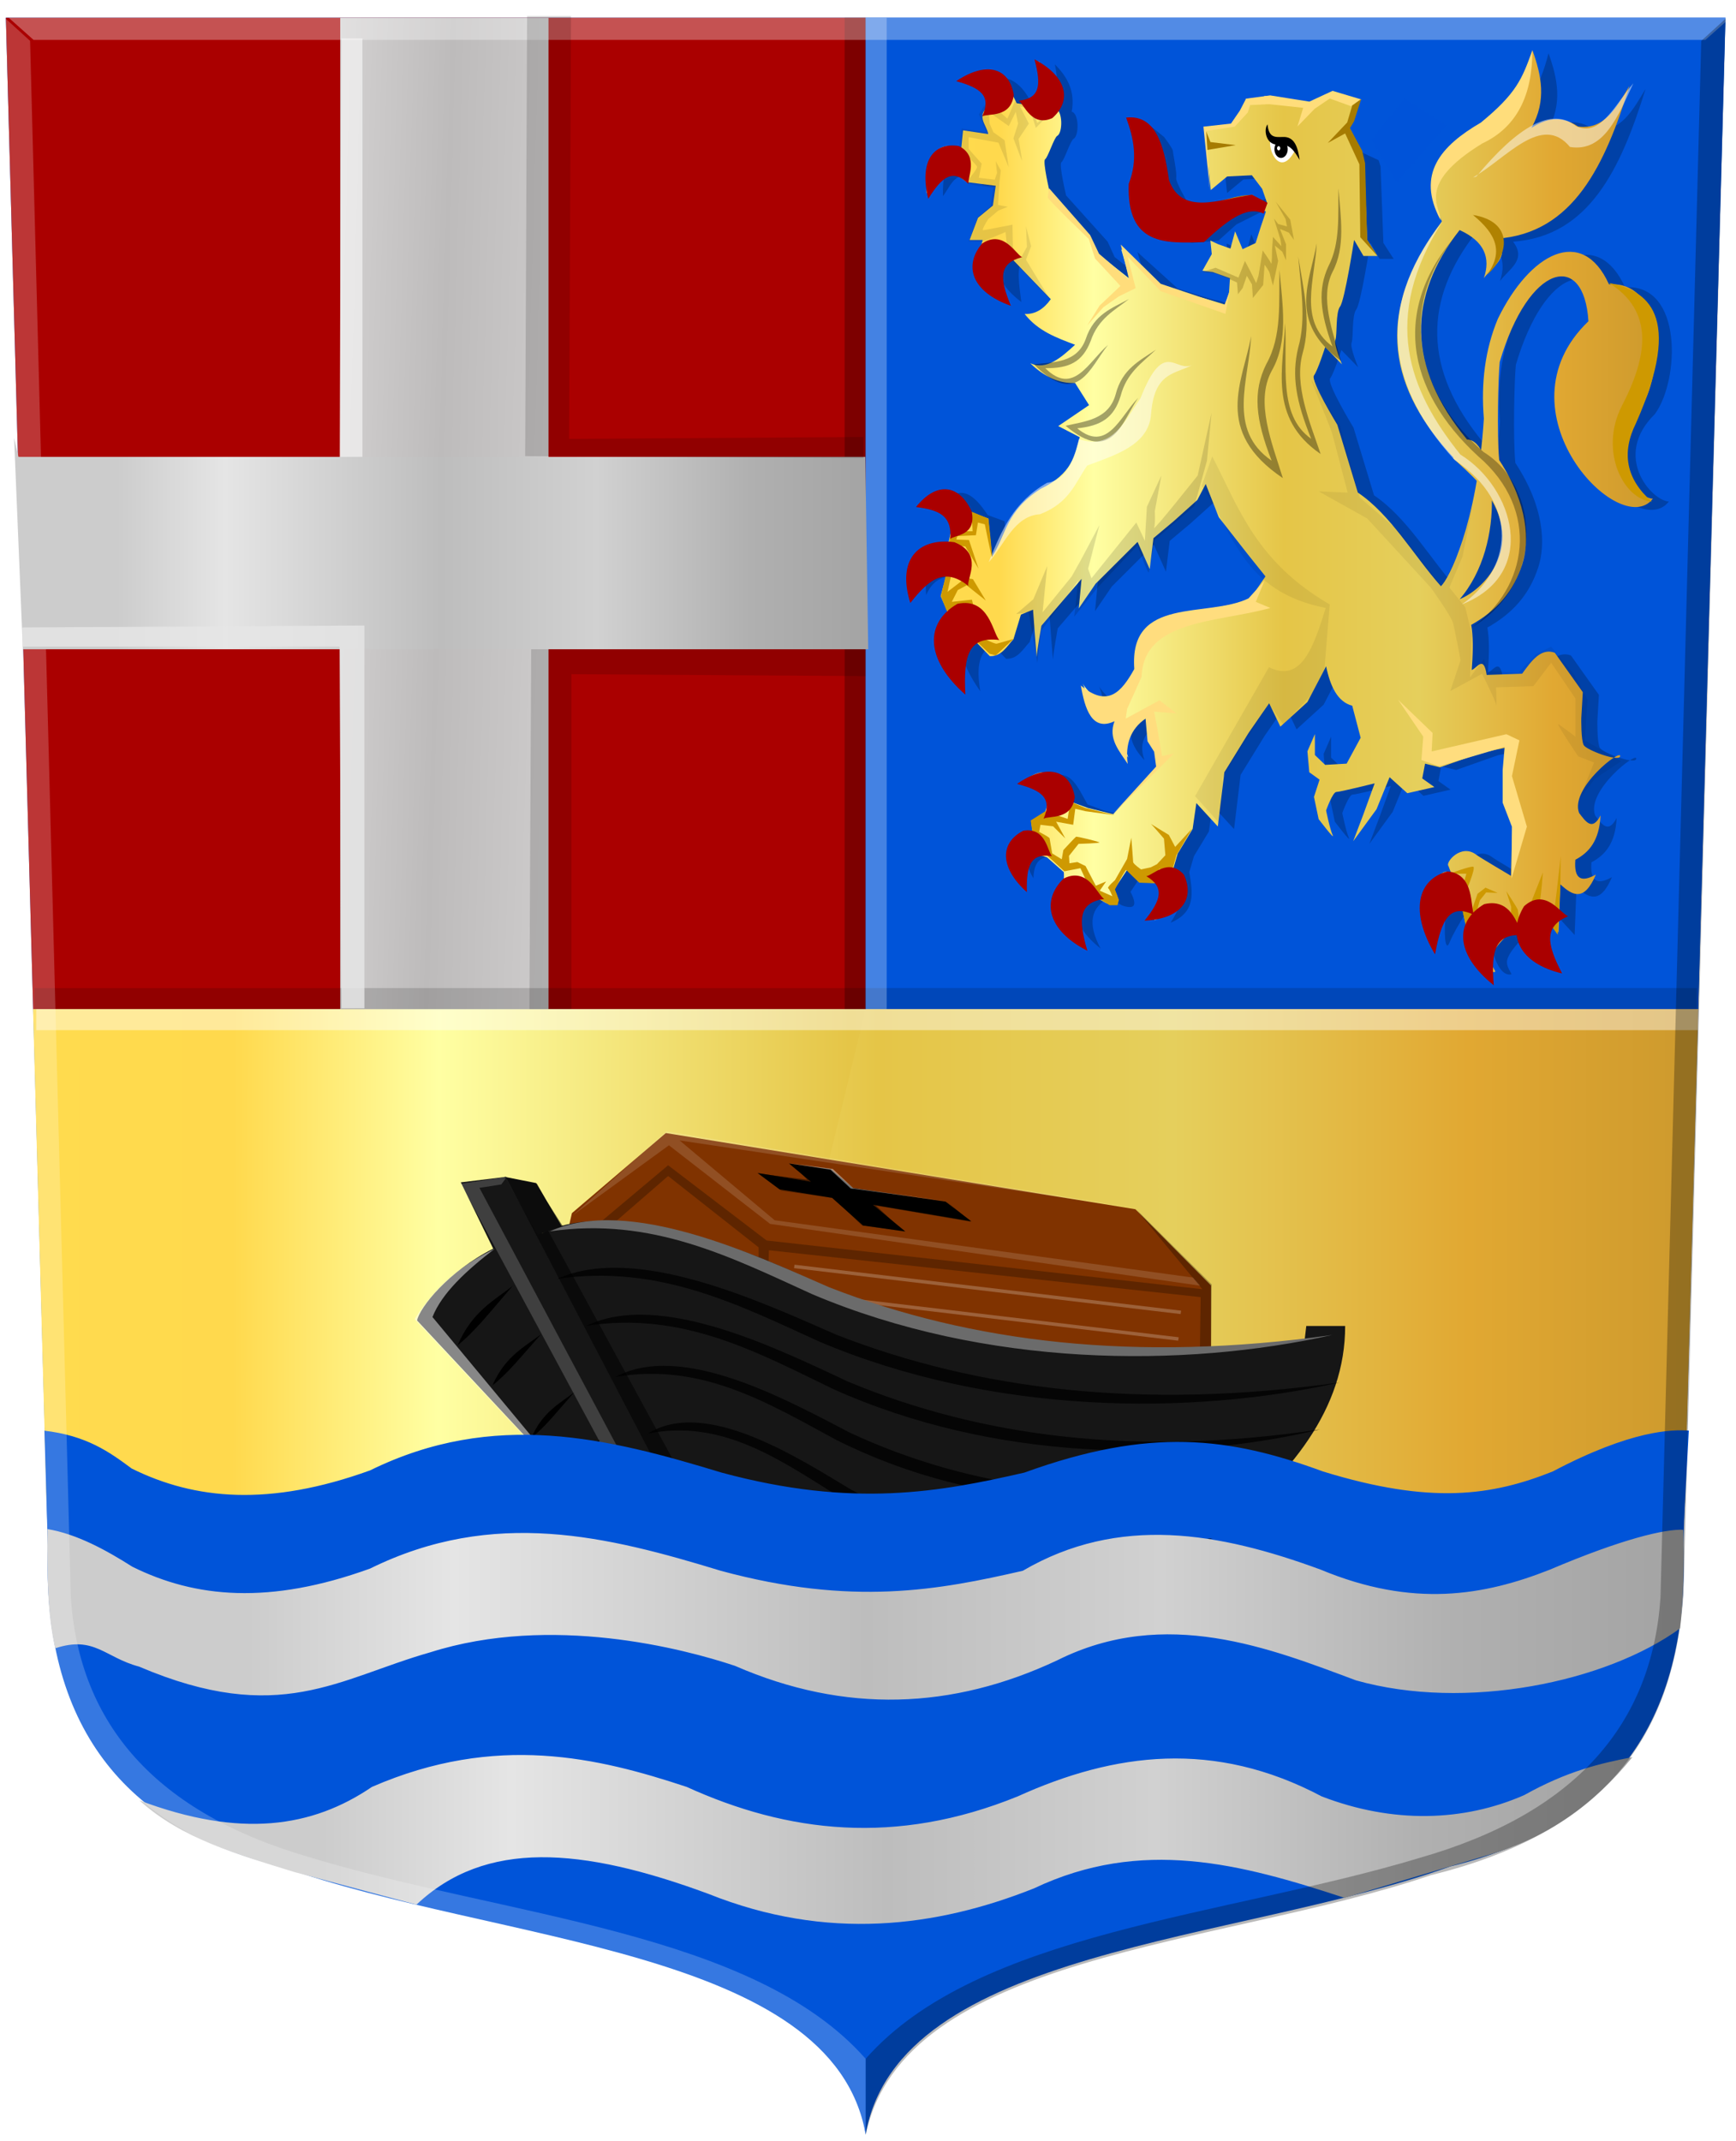 <?xml version="1.0" encoding="UTF-8" standalone="no"?>
<!-- Created with Inkscape (http://www.inkscape.org/) -->

<svg
   xmlns:dc="http://purl.org/dc/elements/1.1/"
   xmlns:cc="http://creativecommons.org/ns#"
   xmlns:rdf="http://www.w3.org/1999/02/22-rdf-syntax-ns#"
   xmlns:svg="http://www.w3.org/2000/svg"
   xmlns="http://www.w3.org/2000/svg"
   xmlns:xlink="http://www.w3.org/1999/xlink"
   xmlns:sodipodi="http://sodipodi.sourceforge.net/DTD/sodipodi-0.dtd"
   xmlns:inkscape="http://www.inkscape.org/namespaces/inkscape"
   width="150.393"
   height="185.475"
   id="svg15549"
   version="1.1"
   inkscape:version="0.48.4 r9939"
   sodipodi:docname="Tekening-42.svg">
  <defs
     id="defs15551">
    <linearGradient
       inkscape:collect="always"
       xlink:href="#linearGradient8540"
       id="linearGradient15286"
       x1="33.825"
       y1="272.711"
       x2="179.382"
       y2="272.711"
       gradientUnits="userSpaceOnUse"
       gradientTransform="matrix(-0.515,0,0,0.516,243.66,165.994)" />
    <linearGradient
       id="linearGradient8540">
      <stop
         id="stop8542"
         offset="0"
         style="stop-color:#a3a3a3;stop-opacity:1;" />
      <stop
         id="stop8544"
         offset="0.143"
         style="stop-color:#b0b0b0;stop-opacity:1;" />
      <stop
         style="stop-color:#d1d1d1;stop-opacity:1;"
         offset="0.321"
         id="stop8546" />
      <stop
         id="stop8548"
         offset="0.5"
         style="stop-color:#bdbdbd;stop-opacity:1;" />
      <stop
         style="stop-color:#e5e5e5;stop-opacity:1;"
         offset="0.75"
         id="stop8550" />
      <stop
         id="stop8552"
         offset="0.875"
         style="stop-color:#cccccc;stop-opacity:1;" />
      <stop
         style="stop-color:#cccccc;stop-opacity:1;"
         offset="1"
         id="stop8554" />
    </linearGradient>
    <linearGradient
       inkscape:collect="always"
       xlink:href="#linearGradient8540"
       id="linearGradient15268"
       x1="38.118"
       y1="274.011"
       x2="178.129"
       y2="270.096"
       gradientUnits="userSpaceOnUse"
       gradientTransform="matrix(0.515,0,0,0.516,-244.216,165.994)" />
    <linearGradient
       id="linearGradient15362">
      <stop
         id="stop15364"
         offset="0"
         style="stop-color:#a3a3a3;stop-opacity:1;" />
      <stop
         id="stop15366"
         offset="0.143"
         style="stop-color:#b0b0b0;stop-opacity:1;" />
      <stop
         style="stop-color:#d1d1d1;stop-opacity:1;"
         offset="0.321"
         id="stop15368" />
      <stop
         id="stop15370"
         offset="0.5"
         style="stop-color:#bdbdbd;stop-opacity:1;" />
      <stop
         style="stop-color:#e5e5e5;stop-opacity:1;"
         offset="0.75"
         id="stop15372" />
      <stop
         id="stop15374"
         offset="0.875"
         style="stop-color:#cccccc;stop-opacity:1;" />
      <stop
         style="stop-color:#cccccc;stop-opacity:1;"
         offset="1"
         id="stop15376" />
    </linearGradient>
    <linearGradient
       inkscape:collect="always"
       xlink:href="#linearGradient4053-4-2-4-9-4-5-5-8-5-5-0-5-4"
       id="linearGradient15340"
       x1="184.378"
       y1="266.861"
       x2="311.824"
       y2="266.861"
       gradientUnits="userSpaceOnUse"
       gradientTransform="matrix(-0.515,0,0,0.516,389.462,165.994)" />
    <linearGradient
       id="linearGradient4053-4-2-4-9-4-5-5-8-5-5-0-5-4">
      <stop
         id="stop4055-9-4-4-1-1-1-3-8-5-8-3-4-5-9"
         offset="0"
         style="stop-color:#cc992d;stop-opacity:1;" />
      <stop
         id="stop4057-8-6-6-6-6-8-1-2-9-3-3-3-3"
         offset="0.143"
         style="stop-color:#e1a832;stop-opacity:1;" />
      <stop
         style="stop-color:#e5cf5c;stop-opacity:1;"
         offset="0.321"
         id="stop4059-2-6-9-7-6-2-5-7-3-2-1-3-1" />
      <stop
         id="stop4061-4-6-8-6-4-3-0-2-8-8-5-1-4"
         offset="0.5"
         style="stop-color:#e5c547;stop-opacity:1;" />
      <stop
         style="stop-color:#ffffa3;stop-opacity:1;"
         offset="0.75"
         id="stop4063-5-2-5-3-5-9-7-9-9-7-8-2-1" />
      <stop
         id="stop4065-2-9-6-7-2-4-3-7-8-6-9-5-4"
         offset="0.875"
         style="stop-color:#ffd94d;stop-opacity:1;" />
      <stop
         style="stop-color:#ffdb4e;stop-opacity:1;"
         offset="1"
         id="stop4067-9-0-6-1-9-85-4-6-4-9-5-7-3" />
    </linearGradient>
    <filter
       id="filter10142-0"
       inkscape:collect="always"
       color-interpolation-filters="sRGB">
      <feGaussianBlur
         id="feGaussianBlur10144-9"
         stdDeviation="2.45"
         inkscape:collect="always" />
    </filter>
    <linearGradient
       inkscape:collect="always"
       xlink:href="#linearGradient8540"
       id="linearGradient15252"
       x1="54.915"
       y1="490.253"
       x2="307.879"
       y2="490.253"
       gradientUnits="userSpaceOnUse"
       gradientTransform="matrix(-0.515,0,0,0.516,320.729,165.994)" />
    <linearGradient
       id="linearGradient15390">
      <stop
         id="stop15392"
         offset="0"
         style="stop-color:#a3a3a3;stop-opacity:1;" />
      <stop
         id="stop15394"
         offset="0.143"
         style="stop-color:#b0b0b0;stop-opacity:1;" />
      <stop
         style="stop-color:#d1d1d1;stop-opacity:1;"
         offset="0.321"
         id="stop15396" />
      <stop
         id="stop15398"
         offset="0.5"
         style="stop-color:#bdbdbd;stop-opacity:1;" />
      <stop
         style="stop-color:#e5e5e5;stop-opacity:1;"
         offset="0.75"
         id="stop15400" />
      <stop
         id="stop15402"
         offset="0.875"
         style="stop-color:#cccccc;stop-opacity:1;" />
      <stop
         style="stop-color:#cccccc;stop-opacity:1;"
         offset="1"
         id="stop15404" />
    </linearGradient>
    <linearGradient
       inkscape:collect="always"
       xlink:href="#linearGradient4070-8-2-8-8-7-4-0-2-7"
       id="linearGradient15244"
       x1="39.353"
       y1="452.437"
       x2="316.517"
       y2="452.437"
       gradientUnits="userSpaceOnUse"
       gradientTransform="matrix(-0.515,0,0,0.516,317.161,165.994)" />
    <linearGradient
       id="linearGradient4070-8-2-8-8-7-4-0-2-7">
      <stop
         id="stop4072-1-2-6-4-1-8-5-0-8"
         offset="0"
         style="stop-color:#a3a3a3;stop-opacity:1;" />
      <stop
         id="stop4074-8-0-7-0-4-6-4-8-7"
         offset="0.143"
         style="stop-color:#b0b0b0;stop-opacity:1;" />
      <stop
         style="stop-color:#d1d1d1;stop-opacity:1;"
         offset="0.321"
         id="stop4076-6-1-0-3-7-4-6-9-8" />
      <stop
         id="stop4078-0-2-8-7-6-6-7-2-1"
         offset="0.5"
         style="stop-color:#bdbdbd;stop-opacity:1;" />
      <stop
         style="stop-color:#e5e5e5;stop-opacity:1;"
         offset="0.75"
         id="stop4080-2-7-1-8-8-8-9-8-6" />
      <stop
         id="stop4082-4-7-8-3-2-9-3-2-0"
         offset="0.875"
         style="stop-color:#cccccc;stop-opacity:1;" />
      <stop
         style="stop-color:#cccccc;stop-opacity:1;"
         offset="1"
         id="stop4084-9-0-3-1-3-8-4-0-9" />
    </linearGradient>
    <linearGradient
       inkscape:collect="always"
       xlink:href="#linearGradient4053-4-2-4-9-4-5-5-8-5-5-0-5-4"
       id="linearGradient15236"
       x1="165.448"
       y1="392.315"
       x2="443.734"
       y2="392.315"
       gradientUnits="userSpaceOnUse"
       gradientTransform="matrix(-0.515,0,0,0.516,383.385,165.994)" />
    <linearGradient
       id="linearGradient15416">
      <stop
         id="stop15418"
         offset="0"
         style="stop-color:#cc992d;stop-opacity:1;" />
      <stop
         id="stop15420"
         offset="0.143"
         style="stop-color:#e1a832;stop-opacity:1;" />
      <stop
         style="stop-color:#e5cf5c;stop-opacity:1;"
         offset="0.321"
         id="stop15422" />
      <stop
         id="stop15424"
         offset="0.5"
         style="stop-color:#e5c547;stop-opacity:1;" />
      <stop
         style="stop-color:#ffffa3;stop-opacity:1;"
         offset="0.75"
         id="stop15426" />
      <stop
         id="stop15428"
         offset="0.875"
         style="stop-color:#ffd94d;stop-opacity:1;" />
      <stop
         style="stop-color:#ffdb4e;stop-opacity:1;"
         offset="1"
         id="stop15430" />
    </linearGradient>
    <linearGradient
       inkscape:collect="always"
       xlink:href="#linearGradient4053-4-2-4-9-4-5-5-8-5-5-0-5-4"
       id="linearGradient15228"
       x1="-85.688"
       y1="393.008"
       x2="190.519"
       y2="392.315"
       gradientUnits="userSpaceOnUse"
       gradientTransform="matrix(-0.515,0,0,0.516,251.037,165.994)" />
    <linearGradient
       id="linearGradient15433">
      <stop
         id="stop15435"
         offset="0"
         style="stop-color:#cc992d;stop-opacity:1;" />
      <stop
         id="stop15437"
         offset="0.143"
         style="stop-color:#e1a832;stop-opacity:1;" />
      <stop
         style="stop-color:#e5cf5c;stop-opacity:1;"
         offset="0.321"
         id="stop15439" />
      <stop
         id="stop15441"
         offset="0.5"
         style="stop-color:#e5c547;stop-opacity:1;" />
      <stop
         style="stop-color:#ffffa3;stop-opacity:1;"
         offset="0.75"
         id="stop15443" />
      <stop
         id="stop15445"
         offset="0.875"
         style="stop-color:#ffd94d;stop-opacity:1;" />
      <stop
         style="stop-color:#ffdb4e;stop-opacity:1;"
         offset="1"
         id="stop15447" />
    </linearGradient>
  </defs>
  <sodipodi:namedview
     id="base"
     pagecolor="#ffffff"
     bordercolor="#666666"
     borderopacity="1.0"
     inkscape:pageopacity="0.0"
     inkscape:pageshadow="2"
     inkscape:zoom="1.979899"
     inkscape:cx="26.196822"
     inkscape:cy="92.063248"
     inkscape:document-units="px"
     inkscape:current-layer="layer1"
     showgrid="false"
     fit-margin-top="0"
     fit-margin-left="0"
     fit-margin-right="0"
     fit-margin-bottom="0"
     inkscape:window-width="1600"
     inkscape:window-height="837"
     inkscape:window-x="-8"
     inkscape:window-y="-8"
     inkscape:window-maximized="1" />
  <g
     inkscape:label="Laag 1"
     inkscape:groupmode="layer"
     id="layer1"
     transform="translate(-150.518,-259.625)">
    <path
       inkscape:connector-curvature="0"
       sodipodi:nodetypes="cccccc"
       id="path13713"
       d="m 225.512,261.166 -74.485,0 3.641,132.291 c -0.57,15.682 6.643,24.544 20.194,27.851 18.663,6.667 47.788,7.047 50.65,23.209 l 0,-183.351 z"
       style="fill:#0054d9;fill-opacity:1;stroke:#000000;stroke-width:1px;stroke-linecap:butt;stroke-linejoin:miter;stroke-opacity:0" />
    <path
       inkscape:connector-curvature="0"
       sodipodi:nodetypes="cccccc"
       id="path13713-4"
       d="m 225.512,261.166 74.485,0 -3.641,132.291 c 0.57,15.682 -6.643,24.544 -20.194,27.851 -18.663,6.667 -47.788,7.047 -50.65,23.209 -10.089,-60.636 -8.418,-121.832 0,-183.351 z"
       style="fill:#0054d9;fill-opacity:1;stroke:#000000;stroke-width:1px;stroke-linecap:butt;stroke-linejoin:miter;stroke-opacity:0" />
    <path
       inkscape:connector-curvature="0"
       id="path14247"
       d="m 225.512,347.039 -72.126,0 -2.359,-85.873 74.485,0 0,85.873 z"
       style="fill:#aa0000;fill-opacity:1;stroke:#000000;stroke-width:1px;stroke-linecap:butt;stroke-linejoin:miter;stroke-opacity:0" />
    <path
       inkscape:connector-curvature="0"
       id="path14247-5"
       d="m 225.512,347.039 72.126,0 2.359,-85.873 -74.485,0 0,85.873 z"
       style="fill:#0054d9;fill-opacity:1;stroke:#000000;stroke-width:1px;stroke-linecap:butt;stroke-linejoin:miter;stroke-opacity:0" />
    <path
       inkscape:connector-curvature="0"
       sodipodi:nodetypes="cccccc"
       id="path5750"
       d="m 153.379,347.039 1.172,42.785 70.961,-0.015 5.959,-18.236 -5.959,-24.535 -72.133,0 z"
       style="fill:url(#linearGradient15228);fill-opacity:1;stroke:#000000;stroke-width:1px;stroke-linecap:butt;stroke-linejoin:miter;stroke-opacity:0" />
    <path
       inkscape:connector-curvature="0"
       sodipodi:nodetypes="cccccc"
       id="path5750-7"
       d="m 297.645,347.039 -1.172,42.785 -70.961,-0.015 -5.959,-18.236 5.959,-24.535 72.133,0 z"
       style="fill:url(#linearGradient15236);fill-opacity:1;stroke:#000000;stroke-width:1px;stroke-linecap:butt;stroke-linejoin:miter;stroke-opacity:0" />
    <path
       inkscape:connector-curvature="0"
       sodipodi:nodetypes="ccccccc"
       id="path2828"
       d="m 200.064,364.714 8.136,-6.938 40.679,6.6 6.548,6.6 0,7.785 -57.05,-6.685 1.687,-7.361 z"
       style="fill:#803300;fill-opacity:1;stroke:#000000;stroke-width:1px;stroke-linecap:butt;stroke-linejoin:miter;stroke-opacity:0" />
    <path
       inkscape:connector-curvature="0"
       sodipodi:nodetypes="cccccccccccccccc"
       id="path3602"
       d="m 201.949,365.983 6.449,-5.415 8.533,6.515 37.746,4.22 -5.742,-6.93 6.557,6.516 -0.064,8.124 -0.992,-0.338 0.099,-6.685 -37.405,-4.061 -0.198,6.431 -0.695,-0.169 0,-6.515 -7.838,-6.177 -5.854,5.077 -0.595,-0.592 z"
       style="fill:#000000;fill-opacity:0.266;stroke:#000000;stroke-width:1px;stroke-linecap:butt;stroke-linejoin:miter;stroke-opacity:0" />
    <path
       inkscape:connector-curvature="0"
       sodipodi:nodetypes="cccccccccccc"
       id="path3604"
       d="m 200.163,364.883 8.083,-7.252 40.982,6.732 -39.831,-5.946 8.234,6.914 35.871,4.914 0.365,0.043 0.625,0.712 -37.263,-5.356 -8.76,-6.808 -8.305,6.047 -4e-5,0 z"
       style="fill:#ffffff;fill-opacity:0.14;stroke:#000000;stroke-width:1px;stroke-linecap:butt;stroke-linejoin:miter;stroke-opacity:0" />
    <rect
       transform="matrix(0.993,0.118,-0.162,0.987,0,0)"
       y="340.984"
       x="276.529"
       height="0.3"
       width="33.727"
       id="rect3606"
       style="fill:#ffffff;fill-opacity:0.226;fill-rule:evenodd;stroke:#000000;stroke-width:3.084;stroke-linecap:square;stroke-linejoin:bevel;stroke-miterlimit:4;stroke-opacity:0;stroke-dasharray:none;stroke-dashoffset:0" />
    <rect
       transform="matrix(0.993,0.118,-0.162,0.987,0,0)"
       y="343.299"
       x="276.694"
       height="0.3"
       width="33.727"
       id="rect3606-1"
       style="fill:#ffffff;fill-opacity:0.229;fill-rule:evenodd;stroke:#000000;stroke-width:3.084;stroke-linecap:square;stroke-linejoin:bevel;stroke-miterlimit:4;stroke-opacity:0;stroke-dasharray:none;stroke-dashoffset:0" />
    <rect
       transform="matrix(0.993,0.118,-0.162,0.987,0,0)"
       y="345.159"
       x="276.856"
       height="0.3"
       width="33.727"
       id="rect3606-4"
       style="fill:#ffffff;fill-opacity:0.229;fill-rule:evenodd;stroke:#000000;stroke-width:3.084;stroke-linecap:square;stroke-linejoin:bevel;stroke-miterlimit:4;stroke-opacity:0;stroke-dasharray:none;stroke-dashoffset:0" />
    <path
       inkscape:connector-curvature="0"
       sodipodi:nodetypes="ccccccccccccc"
       id="path3641"
       d="m 218.865,360.413 3.648,0.494 1.894,1.63 8.033,1.182 2.228,1.705 -8.524,-1.436 2.806,2.318 -3.666,-0.524 -2.683,-2.393 -4.543,-0.733 -1.912,-1.421 4.613,0.748 -1.894,-1.571 z"
       style="fill:#000000;fill-opacity:1;stroke:#000000;stroke-width:1px;stroke-linecap:butt;stroke-linejoin:miter;stroke-opacity:0" />
    <path
       inkscape:connector-curvature="0"
       sodipodi:nodetypes="cccccccccccc"
       id="path3643"
       d="m 186.651,374.013 16.417,17.59 52.618,1.077 c 6.704,-5.234 11.372,-11.047 11.365,-18.189 l -3.368,0 -0.14,1.197 c -14.065,1.57 -31.197,0.676 -42.806,-5.186 -8.009,-3.845 -18.028,-6.796 -23.282,-4.028 l -3.087,-4.906 -3.929,0.479 2.806,5.744 c -3.893,1.96 -6.389,5.12 -6.595,6.222 z"
       style="fill:#161616;fill-opacity:1;stroke:#000000;stroke-width:1px;stroke-linecap:butt;stroke-linejoin:miter;stroke-opacity:0" />
    <path
       inkscape:connector-curvature="0"
       id="path3645"
       d="m 190.439,362.166 14.172,26.326 0.631,-1.197 -13.19,-24.77 1.894,-0.299 0.491,-0.658 -3.999,0.598 z"
       style="fill:#ffffff;fill-opacity:0.179;stroke:#000000;stroke-width:1px;stroke-linecap:butt;stroke-linejoin:miter;stroke-opacity:0" />
    <path
       inkscape:connector-curvature="0"
       sodipodi:nodetypes="ccccc"
       id="path3647"
       d="m 194.228,361.568 2.736,0.538 2.21,3.739 c -0.809,0.328 -1.664,0.631 -2.105,0.718 l -2.841,-4.996 z"
       style="fill:#1a1a1a;stroke:#000000;stroke-width:1px;stroke-linecap:butt;stroke-linejoin:miter;stroke-opacity:0" />
    <path
       inkscape:connector-curvature="0"
       sodipodi:nodetypes="ccccccccc"
       id="path3649"
       d="m 194.368,361.627 13.049,24.95 0.912,2.094 1.123,-1.436 -11.435,-20.987 1.262,-0.402 -1.403,-2.184 -0.842,-1.496 -2.666,-0.538 z"
       style="fill:#000000;fill-opacity:0.542;stroke:#000000;stroke-width:1px;stroke-linecap:butt;stroke-linejoin:miter;stroke-opacity:0" />
    <path
       inkscape:connector-curvature="0"
       sodipodi:nodetypes="ccccc"
       id="path3651"
       d="m 198.157,366.294 c 6.833,-3.102 17.722,2.018 24.204,4.846 12.295,4.796 26.598,6.509 43.568,4.128 -12.895,2.883 -30.04,2.819 -45.041,-3.53 -7.019,-3.194 -13.9,-6.731 -22.731,-5.445 z"
       style="fill:#6b6b6b;fill-opacity:1;stroke:#000000;stroke-width:1px;stroke-linecap:butt;stroke-linejoin:miter;stroke-opacity:0" />
    <path
       inkscape:connector-curvature="0"
       sodipodi:nodetypes="ccccc"
       id="path3653"
       d="m 201.243,389.689 -14.803,-15.796 c 2.092,-3.272 4.483,-4.887 6.946,-6.103 -2.488,1.909 -4.586,3.856 -5.402,5.923 l 13.26,15.975 z"
       style="fill:#ffffff;fill-opacity:0.485;stroke:#000000;stroke-width:1px;stroke-linecap:butt;stroke-linejoin:miter;stroke-opacity:0" />
    <path
       inkscape:connector-curvature="0"
       sodipodi:nodetypes="ccc"
       id="path3655"
       d="m 194.929,371.021 c -1.623,1.279 -3.494,2.188 -4.771,5.146 1.544,-1.23 2.862,-2.96 4.771,-5.146 z"
       style="fill:#000000;stroke:#000000;stroke-width:1px;stroke-linecap:butt;stroke-linejoin:miter;stroke-opacity:0" />
    <path
       inkscape:connector-curvature="0"
       sodipodi:nodetypes="ccc"
       id="path3655-0"
       d="m 197.385,375.209 c -1.432,1.101 -3.083,1.882 -4.209,4.428 1.363,-1.059 2.525,-2.547 4.209,-4.428 z"
       style="fill:#000000;stroke:#000000;stroke-width:1px;stroke-linecap:butt;stroke-linejoin:miter;stroke-opacity:0" />
    <path
       inkscape:connector-curvature="0"
       sodipodi:nodetypes="ccc"
       id="path3655-0-9"
       d="m 200.261,380.235 c -1.265,0.982 -2.723,1.679 -3.718,3.949 1.204,-0.944 2.231,-2.271 3.718,-3.949 z"
       style="fill:#000000;stroke:#000000;stroke-width:1px;stroke-linecap:butt;stroke-linejoin:miter;stroke-opacity:0" />
    <path
       inkscape:connector-curvature="0"
       sodipodi:nodetypes="ccc"
       id="path3655-0-8"
       d="m 202.506,384.304 c -1.121,0.893 -2.415,1.526 -3.297,3.59 1.067,-0.858 1.978,-2.065 3.297,-3.59 z"
       style="fill:#000000;stroke:#000000;stroke-width:1px;stroke-linecap:butt;stroke-linejoin:miter;stroke-opacity:0" />
    <path
       inkscape:connector-curvature="0"
       sodipodi:nodetypes="ccccc"
       id="path3651-8"
       d="m 198.788,370.409 c 6.833,-3.102 17.722,2.018 24.204,4.846 12.295,4.796 26.598,6.509 43.568,4.128 -12.895,2.883 -30.04,2.819 -45.041,-3.53 -7.019,-3.194 -13.9,-6.731 -22.731,-5.445 z"
       style="fill:#000000;fill-opacity:0.781;stroke:#000000;stroke-width:1px;stroke-linecap:butt;stroke-linejoin:miter;stroke-opacity:0" />
    <path
       inkscape:connector-curvature="0"
       sodipodi:nodetypes="ccccc"
       id="path3651-8-2"
       d="m 201.314,374.477 c 6.409,-3.102 16.621,2.018 22.701,4.846 11.531,4.796 24.946,6.509 40.861,4.128 -12.094,2.883 -28.174,2.819 -42.243,-3.53 -6.583,-3.194 -13.037,-6.731 -21.319,-5.445 z"
       style="fill:#000000;fill-opacity:0.781;stroke:#000000;stroke-width:1px;stroke-linecap:butt;stroke-linejoin:miter;stroke-opacity:0" />
    <path
       inkscape:connector-curvature="0"
       sodipodi:nodetypes="ccccc"
       id="path3651-8-2-4"
       d="m 203.839,378.905 c 5.744,-3.102 14.897,2.018 20.346,4.846 10.335,4.796 22.357,6.509 36.622,4.128 -10.839,2.883 -25.251,2.819 -37.86,-3.53 -5.9,-3.194 -11.684,-6.731 -19.107,-5.445 z"
       style="fill:#000000;fill-opacity:0.781;stroke:#000000;stroke-width:1px;stroke-linecap:butt;stroke-linejoin:miter;stroke-opacity:0" />
    <path
       inkscape:connector-curvature="0"
       sodipodi:nodetypes="ccccc"
       id="path3651-8-2-5"
       d="m 206.646,383.811 c 4.966,-3.102 12.879,2.018 17.589,4.846 8.935,4.796 19.329,6.509 31.661,4.128 -9.371,2.883 -21.83,2.819 -32.732,-3.53 -5.101,-3.194 -10.101,-6.731 -16.519,-5.445 z"
       style="fill:#000000;fill-opacity:0.781;stroke:#000000;stroke-width:1px;stroke-linecap:butt;stroke-linejoin:miter;stroke-opacity:0" />
    <path
       inkscape:connector-curvature="0"
       id="path3785"
       d="m 218.914,360.4 3.745,0.487 1.786,1.671 8.185,1.142 -8.409,-1.121 -1.761,-1.629 -3.547,-0.55 z"
       style="fill:#ffffff;fill-opacity:0.434;stroke:#000000;stroke-width:1px;stroke-linecap:butt;stroke-linejoin:miter;stroke-opacity:0" />
    <path
       inkscape:connector-curvature="0"
       id="path3787"
       d="m 216.186,361.267 2.009,1.502 4.638,0.656 c 0,0 2.332,2.433 2.431,2.39 0.099,-0.042 3.696,0.508 3.696,0.508 l -3.448,-0.635 -2.58,-2.39 -4.663,-0.762 -2.084,-1.269 z"
       style="fill:#000000;fill-opacity:0.29;stroke:#000000;stroke-width:1px;stroke-linecap:butt;stroke-linejoin:miter;stroke-opacity:0" />
    <path
       inkscape:connector-curvature="0"
       id="path3789"
       d="m 216.285,361.288 4.514,0.698 -1.761,-1.608 1.414,1.438 -4.167,-0.529 z"
       style="fill:#000000;fill-opacity:0.458;stroke:#000000;stroke-width:1px;stroke-linecap:butt;stroke-linejoin:miter;stroke-opacity:0" />
    <path
       inkscape:connector-curvature="0"
       id="path3791"
       d="m 228.861,366.365 c -0.025,-0.085 -2.828,-2.433 -2.828,-2.433 l 8.334,1.396 -1.91,-1.692 2.158,1.819 -8.21,-1.396 2.456,2.306 z"
       style="fill:#000000;fill-opacity:0.441;stroke:#000000;stroke-width:1px;stroke-linecap:butt;stroke-linejoin:miter;stroke-opacity:0" />
    <path
       inkscape:connector-curvature="0"
       sodipodi:nodetypes="ccccccccccccccccc"
       id="path5214"
       d="m 154.295,383.55 c 3.741,0.424 5.72,1.87 7.634,3.288 5.463,2.706 11.912,3.316 20.649,0.16 10.747,-5.281 20.629,-2.798 30.454,0.192 11.434,3.091 18.938,1.668 26.229,0 10.878,-3.948 17.73,-3.089 25.877,-0.096 9.36,2.882 14.631,2.099 19.892,0 6.845,-3.611 10.365,-3.643 11.794,-3.543 l -0.468,8.618 c -8.531,7.941 -16.94,7.413 -25.937,3.926 -9.639,-2.287 -19.427,-5.712 -28.166,-1.149 -9.101,4.267 -18.419,4.638 -27.99,0.479 -4.432,-1.477 -12.549,-4.384 -23.061,-1.053 -7.563,2.371 -13.814,6.423 -27.638,0.766 -2.96,-0.782 -5.494,-2.285 -8.891,-1.164 l -0.307,-10.423 -0.073,-2e-5 z"
       style="fill:#0054d9;fill-opacity:1;stroke:#000000;stroke-width:1px;stroke-linecap:butt;stroke-linejoin:miter;stroke-opacity:0" />
    <path
       inkscape:connector-curvature="0"
       sodipodi:nodetypes="ccccccccccccccccc"
       id="path5214-7"
       d="m 154.587,392.075 c 2.596,0.424 5.16,1.849 7.395,3.267 5.45,2.706 11.883,3.316 20.598,0.16 10.72,-5.281 20.578,-2.798 30.379,0.192 11.406,3.091 18.892,1.668 26.165,0 8.327,-4.869 17.022,-3.332 25.814,-0.096 8.002,3.329 14.164,2.243 19.843,0 6.31,-2.682 10.002,-3.533 11.561,-3.455 0.11,2.804 0.018,5.648 -0.262,8.53 -6.421,4.687 -18.607,7.197 -28.097,4.512 -7.353,-2.74 -16.486,-6.432 -25.873,-1.735 -9.079,4.267 -18.374,4.638 -27.921,0.479 -4.421,-1.477 -15.912,-4.501 -26.398,-1.171 -7.949,2.255 -13.06,6.428 -25.229,1.235 -2.952,-0.782 -3.871,-2.705 -7.259,-1.584 -0.734,-3.197 -0.692,-6.782 -0.674,-10.354 l -0.041,0.021 z"
       style="fill:url(#linearGradient15244);fill-opacity:1;stroke:#000000;stroke-width:1px;stroke-linecap:butt;stroke-linejoin:miter;stroke-opacity:0" />
    <rect
       y="347.039"
       x="153.665"
       height="1.824"
       width="144.004"
       id="rect15394"
       style="fill:#ffffff;fill-opacity:0.43;fill-rule:evenodd;stroke:#000000;stroke-width:3.083;stroke-linecap:square;stroke-linejoin:bevel;stroke-miterlimit:4;stroke-opacity:0;stroke-dasharray:none;stroke-dashoffset:0" />
    <path
       inkscape:connector-curvature="0"
       sodipodi:nodetypes="cccccccccccccc"
       id="path6000"
       d="m 162.605,415.59 c 3.656,3.318 8.592,4.715 13.46,6.213 l 10.534,2.813 c 5.974,-5.643 14.295,-4.994 25.281,-0.938 10.295,4.124 19.778,2.885 28.207,-0.469 9.323,-4.423 17.904,-2.15 26.92,0.821 l 12.172,-3.634 c 5.488,-1.565 9.433,-4.476 12.758,-8.557 -2.786,0.534 -5.656,1.21 -9.363,3.282 -5.236,2.306 -11.385,2.496 -17.556,0.117 -9.305,-4.929 -17.962,-3.792 -26.334,0 -10.574,4.301 -19.97,3.137 -28.675,-0.821 -7.62,-2.523 -16.479,-4.693 -27.271,0 -5.182,3.523 -11.399,4.459 -20.131,1.172 z"
       style="fill:url(#linearGradient15252);fill-opacity:1;stroke:#000000;stroke-width:1px;stroke-linecap:butt;stroke-linejoin:miter;stroke-opacity:0" />
    <path
       inkscape:connector-curvature="0"
       sodipodi:nodetypes="ccccccccccccccccccccccccccccccccccccccscccccccccccccccccccccccccccccccccccccccccccccccccccccccccccccccscsccccccccccccccscsccscccsscccccccccssccccccccccccccccccsscsssccccccccccsccsscccccccccccccccccccccccccscccccccccccccccccssccccsssscccccccccccccccccsccccccssccccccc"
       id="path9773-6"
       d="m 103.355,146.664 c -5.765,2.692 -1.55,4.97 -0.97,7.399 l -8.73,-0.925 -0.647,4.625 c -8.709,-2.509 -12.086,1.993 -11.963,11.099 3.143,-2.957 4.703,-8.069 13.903,-2.775 l 10.023,0.925 -0.97,4.933 -5.173,3.083 -2.91,5.55 4.527,0 c -1.813,4.712 -1.877,9.512 7.76,14.799 -0.757,-4.308 -1.835,-8.784 0.647,-11.408 l 15.197,11.408 c -2.435,2.483 -5.399,3.832 -9.053,3.7 4.614,4.294 11.066,5.959 17.46,7.708 -4.967,3.31 -9.956,6.439 -15.52,4.625 4.739,3.301 9.867,5.118 15.52,4.933 l 4.85,5.55 -10.67,5.241 7.437,2.775 c -1.78,4.48 -2.405,9.029 -13.58,12.949 -12.128,5.652 -11.712,11.305 -16.813,16.957 l -1.293,-9.558 -5.82,-1.542 c -4.69,-5.085 -9.715,-8.534 -16.813,-1.85 6.552,-0.737 8.911,2.314 9.7,6.783 l -0.97,3.083 c -12.609,0.636 -13.9,5.932 -13.257,12.024 2.45,-4.175 6.808,-5.372 12.61,-4.316 l -1.94,5.241 2.263,3.7 c -3.38,6.965 -0.217,13.327 5.82,19.424 -1.437,-6.077 -0.429,-10.266 4.527,-11.408 l 4.432,3.304 c 4.061,0.076 5.828,-2.401 8.178,-4.229 l 2.587,-6.166 4.203,-1.233 c 0,0 1.293,12.949 1.293,11.716 0,-1.233 1.617,-7.708 1.617,-7.708 l 13.903,-11.716 -0.97,7.399 5.82,-6.166 14.55,-10.483 4.203,6.783 1.293,-7.708 7.113,-4.316 8.083,-5.241 2.91,-4.008 4.527,8.324 10.023,9.249 6.143,5.55 -5.82,6.166 -12.61,1.85 c -12.542,2.303 -28.207,1.876 -26.836,16.341 -5.024,6.848 -10.658,10.067 -18.107,2.466 2.958,3.445 -1.321,9.432 11.963,9.249 -2.027,3.083 -0.179,6.166 3.88,9.249 -2.615,-5.18 1.583,-7.862 6.79,-10.174 l 0.647,5.241 2.263,3.083 0,4.316 -14.873,11.716 -8.73,-1.542 -5.82,-1.542 c -3.64,-4.51 -6.356,-10.518 -15.843,-5.55 6.458,0.539 9.465,2.833 6.79,8.016 l -4.85,2.466 0.647,3.391 c -4.23,2.316 -11.067,3.461 -5.497,10.174 0.09,-4.477 2.95,-6.534 10.347,-4.625 l 5.82,3.7 c 0.702,5.901 -6.75,10.506 7.113,18.499 -4.728,-6.327 -3.333,-10.383 2.91,-12.641 l 4.527,1.85 c 4.079,1.025 5.531,0.229 2.91,-3.391 l 4.527,-4.933 4.527,3.083 5.82,0.308 c 4.043,3.462 1.532,6.355 -0.97,9.249 8.97,-2.685 7.587,-7.692 6.467,-12.641 l 1.617,-4.008 5.173,-6.166 1.293,-6.475 7.437,5.858 2.263,-13.566 8.407,-9.866 7.113,-7.399 3.88,5.858 9.377,-6.166 6.467,-8.941 c 1.457,5.025 3.954,8.892 9.053,9.866 l 2.91,8.016 -4.85,6.475 -7.437,0.308 -3.557,-2.466 0,-5.241 -2.587,4.316 0.647,5.241 3.557,1.85 -1.94,4.316 1.617,5.55 c 0,0 5.82,5.55 4.85,4.008 -0.97,-1.542 -2.263,-6.166 -2.263,-6.166 0,0 2.263,-4.625 3.557,-4.625 1.293,0 13.257,-2.158 13.257,-2.158 l -3.88,7.708 -3.557,6.783 8.083,-8.016 4.527,-8.016 6.143,4.008 9.377,-1.542 -4.203,-2.158 0.97,-3.7 5.173,0.925 14.55,-3.7 8.407,-1.233 -0.647,5.241 0,8.016 c 0,0 3.233,4.625 2.91,6.166 -0.323,1.542 -0.647,12.641 -0.647,12.641 0,0 -10.848,-4.617 -11.963,-5.241 -5.284,-2.96 -10.852,1.92 -9.7,2.775 l 0.97,1.85 c -8.56,-3.904 -9.187,22.222 -6.143,16.649 2.031,-3.718 9.079,-11.45 9.377,-10.174 l 1.617,5.858 4.527,0 c -3.089,-0.196 -0.369,13.193 5.82,12.332 0.549,-0.076 -2.178,-1.961 -1.277,-3.882 1.265,-2.696 6.127,-5.675 6.127,-5.675 l 7.437,-0.308 2.263,-5.858 7.437,5.858 0.647,-12.024 c 4.096,2.724 8.191,4.537 12.287,-2.466 -4.927,2.017 -7.668,1.253 -7.113,-3.7 4.661,-1.791 8.309,-4.687 8.73,-11.099 -2.884,4.046 -5.144,1.545 -7.437,-0.617 -3.25,-6.198 14.761,-16.247 14.227,-14.182 -0.387,1.497 -11.64,-1.542 -12.61,-2.775 -0.97,-1.233 -0.852,-6.727 -0.852,-6.727 l 0.529,-6.531 -9.7,-9.866 c -4.763,-1.275 -8.042,1.975 -11.317,5.241 l -12.287,0.308 c -1.024,-5.085 -3.316,-1.712 -5.173,-1.233 0.738,-7.313 0.849,-14.207 -4.419,-17.512 17.241,-14.176 12.197,-40.24 2.802,-40.143 -21.063,-18.374 -20.532,-35.783 -2.587,-52.413 8.545,2.791 10.83,6.909 8.407,12.024 2.986,-2.987 9.415,-5.27 4.527,-9.866 26.521,-1.335 37.452,-18.527 45.913,-38.231 -4.451,5.327 -8.602,11.048 -17.783,10.174 -6.512,-3.11 -11.46,-1.746 -16.167,0.308 5.323,-6.83 3.433,-13.168 0.323,-19.424 -3.04,8.78 -8.29,15.219 -16.813,18.19 -14.315,5.833 -20.932,13.608 -14.55,24.665 -24.572,23.643 -17.408,42.507 4.203,59.196 -2.537,-0.883 8.618,4.965 13.133,10.625 9.985,12.515 -2.805,22.276 -11.28,24.716 -2.14,0.616 3.789,5.091 3.572,6.618 9.806,-3.874 15.273,-8.845 18.193,-15.327 2.555,-5.672 2.122,-14.931 -7.772,-25.921 -1.957,-2.174 0.233,2.899 -0.191,-0.292 -0.83,-6.245 -0.335,-20.797 0.188,-24.468 10.044,-24.72 29.248,-27.907 30.716,-10.174 -32.448,22.503 11.047,55.07 22.31,44.397 -5.934,-0.168 -19.769,-11.322 -4.85,-21.89 8.58,-8.433 9.795,-32.627 -10.347,-31.756 -9.381,-14.936 -27.53,-7.659 -38.476,8.633 -4.471,7.72 -5.864,16.091 -4.85,24.973 -2.35,26.664 -12.304,40.321 -14.873,41.93 -9.589,-7.815 -17.392,-17.9 -28.776,-23.432 l -7.113,-16.957 c 0,0 -9.377,-11.099 -8.083,-12.332 1.293,-1.233 3.88,-7.091 3.88,-7.091 l 5.82,4.316 c 0,0 -2.91,-4.933 -2.263,-6.166 0.647,-1.233 0,-6.783 1.617,-8.324 1.617,-1.542 4.85,-16.649 4.85,-16.649 l 3.233,4.008 4.85,0 -3.557,-4.008 -0.97,-19.115 -1.293,-3.083 6.467,-4.316 6.143,-0.308 -6.467,-7.708 -3.88,3.546 -1.293,1.85 -2.263,0.154 -3.557,-1.696 -2.263,-1.85 0.97,-2.467 1.94,-1.079 2.263,-0.462 -1.455,-10.637 -11.317,2.467 0.97,2.312 -0.647,2.004 -1.132,1.233 -2.102,1.233 -4.042,-0.462 -2.425,-1.696 c 0,0 -1.455,-0.617 -1.132,-1.387 0.323,-0.771 1.293,-6.32 1.293,-6.32 l -12.448,-0.925 5.012,6.32 -1.455,7.091 -6.79,0.462 -1.778,2.775 -3.395,3.237 -9.377,0.771 2.263,15.57 5.658,-3.391 8.568,-0.308 3.557,3.391 1.778,3.7 -5.335,-2.158 -6.143,1.696 -12.933,2.775 -8.73,-3.237 c 0,0 -4.365,-5.241 -4.042,-6.32 0.323,-1.079 -1.132,-6.012 -1.132,-6.629 0,-0.617 -3.072,-3.546 -3.072,-3.546 l -5.497,-3.237 3.395,4.316 0,4.933 c 0,0 -2.425,5.087 -2.425,5.858 0,0.771 0.485,5.395 0.808,6.475 0.323,1.079 3.072,4.162 4.688,5.241 1.617,1.079 8.083,2.929 8.73,2.929 0.647,0 9.215,-0.617 9.215,-0.617 l 6.143,-4.008 11.478,-4.162 4.365,1.696 -1.94,4.162 -1.617,3.7 -4.527,1.542 -2.587,-4.471 -1.617,4.316 -4.203,-1.079 -2.748,-0.925 0.485,3.391 -3.233,4.162 3.557,0.308 5.982,1.542 -0.323,3.546 -1.293,3.083 c 0,0 -8.245,-1.85 -8.892,-1.85 -0.647,0 -13.257,-2.929 -13.257,-2.929 l -13.903,-9.095 2.91,7.399 -10.832,-6.166 -2.425,-3.854 -14.388,-11.562 c 0,0 -2.587,-7.862 -1.617,-8.324 0.97,-0.462 3.121,-5.446 4.203,-5.858 1.933,-0.736 1.934,-6.404 -0.647,-6.783 1.332,-5.343 -1.713,-8.832 -5.82,-11.87 1.049,3.915 1.499,7.758 -2.263,11.099 l -5.335,-0.617 c -3.47,-5.442 -8.37,-8.839 -17.298,-6.475 4.406,1.218 10.361,1.429 8.407,6.783 l 0,-8e-5 z"
       style="fill:#000000;fill-opacity:0.232;stroke:#000000;stroke-width:3.398px;stroke-linecap:butt;stroke-linejoin:miter;stroke-opacity:0;filter:url(#filter10142-0)"
       transform="matrix(0.25,0,0,0.346,211.946,218.188)" />
    <path
       inkscape:connector-curvature="0"
       sodipodi:nodetypes="ccccccccccccccccccccccccccccccccccccccscccccccccccccccccccccccccccccccccccccccccccccccccccccccccccccccscsccccccccccccccscsccscccsscccccccccssccccccccccccccccccsscsssccccccccccsccsscccccccccccccccccccccccccscccccccccccccccccssccccsssscccccccccccccccccsccccccsscccccccc"
       id="path9773-7"
       d="m 236.375,268.675 c -1.442,0.932 -0.388,1.721 -0.243,2.562 l -2.183,-0.32 -0.162,1.601 c -2.178,-0.869 -3.023,0.69 -2.992,3.843 0.786,-1.024 1.176,-2.794 3.477,-0.961 l 2.507,0.32 -0.243,1.708 -1.294,1.067 -0.728,1.921 1.132,0 c -0.454,1.632 -0.47,3.293 1.941,5.124 -0.189,-1.492 -0.459,-3.041 0.162,-3.95 l 3.801,3.95 c -0.609,0.86 -1.35,1.327 -2.264,1.281 1.154,1.487 2.768,2.063 4.367,2.669 -1.242,1.146 -2.49,2.229 -3.882,1.601 1.185,1.143 2.468,1.772 3.882,1.708 l 1.213,1.921 -2.669,1.815 1.86,0.961 c -0.445,1.551 -0.601,3.126 -3.397,4.483 -3.033,1.957 -2.929,3.914 -4.205,5.871 l -0.323,-3.309 -1.456,-0.534 c -1.173,-1.761 -2.43,-2.955 -4.205,-0.64 1.639,-0.255 2.229,0.801 2.426,2.348 l -0.243,1.067 c -3.154,0.22 -3.477,2.054 -3.316,4.163 0.613,-1.445 1.703,-1.86 3.154,-1.494 l -0.485,1.815 0.566,1.281 c -0.845,2.412 -0.054,4.614 1.456,6.725 -0.36,-2.104 -0.107,-3.554 1.132,-3.95 l 1.108,1.144 c 1.016,0.026 1.458,-0.831 2.045,-1.464 l 0.647,-2.135 1.051,-0.427 c 0,0 0.323,4.483 0.323,4.056 0,-0.427 0.404,-2.669 0.404,-2.669 l 3.477,-4.056 -0.243,2.562 1.456,-2.135 3.639,-3.629 1.051,2.348 0.323,-2.669 1.779,-1.494 2.022,-1.815 0.728,-1.388 1.132,2.882 2.507,3.202 1.537,1.921 -1.456,2.135 -3.154,0.64 c -3.137,0.797 -7.055,0.65 -6.712,5.658 -1.257,2.371 -2.666,3.486 -4.529,0.854 0.74,1.193 -0.331,3.266 2.992,3.202 -0.507,1.067 -0.045,2.135 0.97,3.202 -0.654,-1.794 0.396,-2.722 1.698,-3.523 l 0.162,1.815 0.566,1.067 0,1.494 -3.72,4.056 -2.183,-0.534 -1.456,-0.534 c -0.91,-1.562 -1.59,-3.642 -3.963,-1.921 1.615,0.187 2.367,0.981 1.698,2.775 l -1.213,0.854 0.162,1.174 c -1.058,0.802 -2.768,1.198 -1.375,3.523 0.023,-1.55 0.738,-2.262 2.588,-1.601 l 1.456,1.281 c 0.176,2.043 -1.688,3.638 1.779,6.405 -1.183,-2.19 -0.834,-3.595 0.728,-4.377 l 1.132,0.64 c 1.02,0.355 1.383,0.079 0.728,-1.174 l 1.132,-1.708 1.132,1.067 1.456,0.107 c 1.011,1.199 0.383,2.2 -0.243,3.202 2.243,-0.93 1.898,-2.663 1.617,-4.377 l 0.404,-1.388 1.294,-2.135 0.323,-2.242 1.86,2.028 0.566,-4.697 2.103,-3.416 1.779,-2.562 0.97,2.028 2.345,-2.135 1.617,-3.096 c 0.364,1.74 0.989,3.079 2.264,3.416 l 0.728,2.775 -1.213,2.242 -1.86,0.107 -0.89,-0.854 0,-1.815 -0.647,1.494 0.162,1.815 0.89,0.64 -0.485,1.494 0.404,1.921 c 0,0 1.456,1.921 1.213,1.388 -0.243,-0.534 -0.566,-2.135 -0.566,-2.135 0,0 0.566,-1.601 0.89,-1.601 0.323,0 3.316,-0.747 3.316,-0.747 l -0.97,2.669 -0.89,2.348 2.022,-2.775 1.132,-2.775 1.537,1.388 2.345,-0.534 -1.051,-0.747 0.243,-1.281 1.294,0.32 3.639,-1.281 2.103,-0.427 -0.162,1.815 0,2.775 c 0,0 0.809,1.601 0.728,2.135 -0.081,0.534 -0.162,4.377 -0.162,4.377 0,0 -2.713,-1.598 -2.992,-1.815 -1.322,-1.025 -2.714,0.665 -2.426,0.961 l 0.243,0.64 c -2.141,-1.352 -2.298,7.694 -1.537,5.764 0.508,-1.287 2.271,-3.964 2.345,-3.523 l 0.404,2.028 1.132,0 c -0.773,-0.068 -0.092,4.568 1.456,4.27 0.137,-0.026 -0.545,-0.679 -0.319,-1.344 0.316,-0.934 1.532,-1.965 1.532,-1.965 l 1.86,-0.107 0.566,-2.028 1.86,2.028 0.162,-4.163 c 1.024,0.943 2.049,1.571 3.073,-0.854 -1.232,0.698 -1.918,0.434 -1.779,-1.281 1.166,-0.62 2.078,-1.623 2.183,-3.843 -0.721,1.401 -1.287,0.535 -1.86,-0.213 -0.813,-2.146 3.692,-5.625 3.558,-4.91 -0.097,0.518 -2.911,-0.534 -3.154,-0.961 -0.243,-0.427 -0.213,-2.329 -0.213,-2.329 l 0.132,-2.261 -2.426,-3.416 c -1.191,-0.441 -2.011,0.684 -2.83,1.815 l -3.073,0.107 c -0.256,-1.761 -0.829,-0.593 -1.294,-0.427 0.185,-2.532 0.212,-4.919 -1.105,-6.063 4.312,-4.908 3.051,-13.933 0.701,-13.899 -5.268,-6.362 -5.136,-12.389 -0.647,-18.147 2.137,0.966 2.709,2.392 2.103,4.163 0.747,-1.034 2.355,-1.825 1.132,-3.416 6.633,-0.462 9.367,-6.415 11.484,-13.237 -1.113,1.844 -2.152,3.825 -4.448,3.523 -1.629,-1.077 -2.866,-0.605 -4.044,0.107 1.331,-2.365 0.859,-4.559 0.081,-6.725 -0.76,3.04 -2.074,5.269 -4.205,6.298 -3.58,2.019 -5.235,4.712 -3.639,8.54 -6.146,8.186 -4.354,14.717 1.051,20.496 -0.635,-0.306 2.155,1.719 3.285,3.679 2.497,4.333 -0.701,7.713 -2.821,8.558 -0.535,0.213 0.948,1.763 0.893,2.291 2.453,-1.341 3.82,-3.062 4.55,-5.307 0.639,-1.964 0.531,-5.17 -1.944,-8.975 -0.49,-0.753 0.058,1.004 -0.048,-0.101 -0.208,-2.162 -0.084,-7.201 0.047,-8.472 2.512,-8.559 7.315,-9.663 7.683,-3.523 -8.116,7.791 2.763,19.067 5.58,15.372 -1.484,-0.058 -4.945,-3.92 -1.213,-7.579 2.146,-2.92 2.45,-11.297 -2.588,-10.995 -2.346,-5.171 -6.886,-2.652 -9.624,2.989 -1.118,2.673 -1.467,5.571 -1.213,8.647 -0.588,9.232 -3.077,13.961 -3.72,14.518 -2.398,-2.706 -4.35,-6.198 -7.197,-8.113 l -1.779,-5.871 c 0,0 -2.345,-3.843 -2.022,-4.27 0.323,-0.427 0.97,-2.455 0.97,-2.455 l 1.456,1.494 c 0,0 -0.728,-1.708 -0.566,-2.135 0.162,-0.427 0,-2.348 0.404,-2.882 0.404,-0.534 1.213,-5.764 1.213,-5.764 l 0.809,1.388 1.213,0 -0.89,-1.388 -0.243,-6.618 -0.323,-1.067 1.617,-1.494 1.537,-0.107 -1.617,-2.669 -0.97,1.228 -0.323,0.64 -0.566,0.053 -0.448,-0.429 0.349,-1.43 -1.115,-0.223 0.485,-0.374 0.566,-0.16 -0.364,-3.683 -2.83,0.854 0.243,0.801 -0.162,0.694 -0.283,0.427 -0.526,0.427 -1.011,-0.16 -0.607,-0.587 c 0,0 -0.364,-0.213 -0.283,-0.48 0.081,-0.267 0.323,-2.188 0.323,-2.188 l -3.114,-0.32 1.253,2.188 -0.364,2.455 -1.698,0.16 -0.445,0.961 -0.849,1.121 -2.345,0.267 0.566,5.391 1.415,-1.174 2.143,-0.107 0.89,1.174 0.445,1.281 -1.334,-0.747 -1.537,0.587 -3.235,0.961 -2.183,-1.121 c 0,0 -1.092,-1.815 -1.011,-2.188 0.081,-0.374 -0.283,-2.082 -0.283,-2.295 0,-0.213 -0.768,-1.228 -0.768,-1.228 l -1.375,-1.121 0.849,1.494 0,1.708 c 0,0 -0.607,1.761 -0.607,2.028 0,0.267 0.121,1.868 0.202,2.242 0.081,0.374 0.768,1.441 1.173,1.815 0.404,0.374 2.022,1.014 2.183,1.014 0.162,0 2.305,-0.213 2.305,-0.213 l 1.537,-1.388 2.871,-1.441 1.092,0.587 -0.485,1.441 -0.404,1.281 -1.132,0.534 -0.647,-1.548 -0.404,1.494 -1.051,-0.374 -0.687,-0.32 0.121,1.174 -0.809,1.441 0.89,0.107 1.496,0.534 -0.081,1.228 -0.323,1.067 c 0,0 -2.062,-0.64 -2.224,-0.64 -0.162,0 -3.316,-1.014 -3.316,-1.014 l -3.477,-3.149 0.728,2.562 -2.709,-2.135 -0.607,-1.334 -3.599,-4.003 c 0,0 -0.647,-2.722 -0.404,-2.882 0.243,-0.16 0.781,-1.885 1.051,-2.028 0.483,-0.255 0.484,-2.217 -0.162,-2.348 0.333,-1.85 -0.428,-3.058 -1.456,-4.11 0.262,1.355 0.375,2.686 -0.566,3.843 l -1.334,-0.214 c -0.868,-1.884 -2.094,-3.06 -4.327,-2.242 1.102,0.422 2.591,0.495 2.103,2.348 l 0,-3e-5 z"
       style="fill:url(#linearGradient15340);fill-opacity:1;stroke:#000000;stroke-width:1px;stroke-linecap:butt;stroke-linejoin:miter;stroke-opacity:0" />
    <path
       inkscape:connector-curvature="0"
       sodipodi:nodetypes="ccccccc"
       id="path9775-3"
       d="m 258.909,288.738 c -0.708,3.912 -3.351,8.205 2.745,12.304 -0.956,-3.086 -2.414,-6.594 -0.972,-9.284 1.51,-2.637 0.922,-5.735 0.686,-8.756 -0.075,2.807 0.225,5.724 -1.144,8.152 -1.202,2.414 -0.945,4.789 0.457,8.379 -3.9,-2.694 -1.955,-6.985 -1.773,-10.794 z"
       style="fill:#000000;fill-opacity:0.356;stroke:#000000;stroke-width:1px;stroke-linecap:butt;stroke-linejoin:miter;stroke-opacity:0" />
    <path
       inkscape:connector-curvature="0"
       sodipodi:nodetypes="ccccccc"
       id="path9775-6-1"
       d="m 261.846,287.604 c -0.111,3.801 -1.52,8.201 3.081,11.349 -0.957,-2.814 -2.302,-5.967 -1.567,-8.698 0.787,-2.689 0.083,-5.559 -0.372,-8.399 0.219,2.675 0.708,5.409 -0.002,7.881 -0.596,2.44 -0.19,4.664 1.124,7.901 -2.951,-2.082 -2.023,-6.394 -2.265,-10.034 z"
       style="fill:#000000;fill-opacity:0.356;stroke:#000000;stroke-width:1px;stroke-linecap:butt;stroke-linejoin:miter;stroke-opacity:0" />
    <path
       inkscape:connector-curvature="0"
       sodipodi:nodetypes="ccccccc"
       id="path9775-0-5"
       d="m 264.587,280.696 c -0.544,3.241 -2.575,6.797 2.109,10.193 -0.734,-2.556 -1.855,-5.463 -0.747,-7.692 1.16,-2.185 0.708,-4.751 0.527,-7.254 -0.058,2.326 0.173,4.742 -0.879,6.754 -0.924,2 -0.726,3.968 0.352,6.941 -2.997,-2.232 -1.502,-5.787 -1.362,-8.942 z"
       style="fill:#000000;fill-opacity:0.356;stroke:#000000;stroke-width:1px;stroke-linecap:butt;stroke-linejoin:miter;stroke-opacity:0" />
    <path
       inkscape:connector-curvature="0"
       sodipodi:nodetypes="ccccccc"
       id="path9775-5-78"
       d="m 249.122,294.09 c -1.409,2.057 -2.258,5.836 -6.288,2.418 1.677,-0.389 3.723,-0.527 4.335,-2.72 0.564,-2.228 2.109,-2.921 3.489,-3.872 -1.173,1.123 -2.533,1.983 -3.06,4.016 -0.584,1.893 -1.696,2.582 -3.755,2.797 2.609,2.16 3.718,-1.049 5.28,-2.639 z"
       style="fill:#000000;fill-opacity:0.356;stroke:#000000;stroke-width:1px;stroke-linecap:butt;stroke-linejoin:miter;stroke-opacity:0" />
    <path
       inkscape:connector-curvature="0"
       sodipodi:nodetypes="ccccccc"
       id="path9775-5-6-5"
       d="m 246.509,289.509 c -1.542,1.883 -2.644,5.546 -6.427,1.668 1.697,-0.19 3.743,-0.086 4.501,-2.199 0.713,-2.153 2.298,-2.661 3.737,-3.446 -1.244,0.981 -2.657,1.676 -3.319,3.64 -0.71,1.817 -1.864,2.372 -3.929,2.344 2.453,2.458 3.774,-0.607 5.437,-2.007 z"
       style="fill:#000000;fill-opacity:0.356;stroke:#000000;stroke-width:1px;stroke-linecap:butt;stroke-linejoin:miter;stroke-opacity:0" />
    <path
       inkscape:connector-curvature="0"
       sodipodi:nodetypes="ccccccccccccc"
       id="path9839-8"
       d="m 255.535,299.154 -0.915,2.566 c 2.748,4.005 3.505,9.16 10.751,10.568 -1.035,3.305 -2.094,6.549 -4.918,5.133 l -6.405,11.172 2.173,2.415 0.229,-4.076 4.003,-6.341 1.258,1.812 2.402,-2.566 1.144,-2.264 0.457,-5.586 c -6.38,-3.714 -7.872,-8.35 -10.179,-12.832 z"
       style="fill:#000000;fill-opacity:0.068;stroke:#000000;stroke-width:1px;stroke-linecap:butt;stroke-linejoin:miter;stroke-opacity:0" />
    <path
       inkscape:connector-curvature="0"
       sodipodi:nodetypes="ccc"
       id="path9845-2"
       d="m 262.779,272.518 c -0.185,0.159 -0.852,-1.258 -2.207,-0.747 -0.226,0.841 0.881,3.395 2.207,0.747 z"
       style="fill:#ffffff;stroke:#000000;stroke-width:1px;stroke-linecap:butt;stroke-linejoin:miter;stroke-opacity:0" />
    <path
       inkscape:connector-curvature="0"
       sodipodi:nodetypes="ccccc"
       id="path9843-4"
       d="m 260.325,270.399 c -0.382,0.492 -0.1,1.944 1.057,1.728 0.88,0.037 1.178,0.439 1.727,1.35 -0.158,-1.092 -0.434,-2.059 -1.495,-1.985 -0.647,0.016 -1.179,0.066 -1.289,-1.093 z"
       style="fill:#000000;stroke:#000000;stroke-width:1px;stroke-linecap:butt;stroke-linejoin:miter;stroke-opacity:0" />
    <path
       transform="matrix(0.702,0,0,0.97,-22.89,459.768)"
       d="m 405.934,-193.013 c 0,0.433 -0.368,0.784 -0.821,0.784 -0.454,0 -0.821,-0.351 -0.821,-0.784 0,-0.433 0.368,-0.784 0.821,-0.784 0.454,0 0.821,0.351 0.821,0.784 z"
       sodipodi:ry="0.78394461"
       sodipodi:rx="0.82127529"
       sodipodi:cy="-193.01292"
       sodipodi:cx="405.1127"
       id="path9869-1"
       style="fill:#000000;fill-opacity:1;fill-rule:evenodd;stroke:#000000;stroke-width:3.737;stroke-linecap:square;stroke-linejoin:bevel;stroke-miterlimit:4;stroke-opacity:0;stroke-dasharray:none;stroke-dashoffset:0"
       sodipodi:type="arc" />
    <path
       transform="matrix(0.542,0,0,0.715,42.125,410.608)"
       d="m 404.627,-193.2 c 0,0.144 -0.117,0.261 -0.261,0.261 -0.144,0 -0.261,-0.117 -0.261,-0.261 0,-0.144 0.117,-0.261 0.261,-0.261 0.144,0 0.261,0.117 0.261,0.261 z"
       sodipodi:ry="0.26131487"
       sodipodi:rx="0.26131487"
       sodipodi:cy="-193.19957"
       sodipodi:cx="404.36609"
       id="path9871-1"
       style="fill:#ffffff;fill-opacity:1;fill-rule:evenodd;stroke:#000000;stroke-width:4.955;stroke-linecap:square;stroke-linejoin:bevel;stroke-miterlimit:4;stroke-opacity:0;stroke-dasharray:none;stroke-dashoffset:0"
       sodipodi:type="arc" />
    <path
       inkscape:connector-curvature="0"
       sodipodi:nodetypes="ccccc"
       id="path9873-5"
       d="m 275.492,278.774 c -5.263,6.702 -5.445,13.578 1.029,20.682 5.759,3.872 4.937,9.548 0.629,12.53 6.739,-2.642 4.506,-10.131 -0.114,-12.983 -4.51,-5.607 -6.871,-11.825 -1.544,-20.23 z"
       style="fill:#ffffff;fill-opacity:0.508;stroke:#000000;stroke-width:1px;stroke-linecap:butt;stroke-linejoin:miter;stroke-opacity:0" />
    <path
       inkscape:connector-curvature="0"
       sodipodi:nodetypes="ccccc"
       id="path9875-9"
       d="m 277.093,279.529 c -6.133,6.86 -3.387,14.63 1.944,19.248 4.922,3.057 5.323,11.416 -0.972,15.172 4.788,-3.376 5.956,-10.132 0.515,-14.795 -6.262,-5.762 -7.651,-12.945 -1.487,-19.626 z"
       style="fill:#000000;fill-opacity:0.311;stroke:#000000;stroke-width:1px;stroke-linecap:butt;stroke-linejoin:miter;stroke-opacity:0" />
    <path
       inkscape:connector-curvature="0"
       sodipodi:nodetypes="cccccc"
       id="path9877-51"
       d="m 278.408,274.924 c 3.607,-4.345 6.552,-6.07 8.635,-4.378 2.114,1.024 3.424,-1.934 4.975,-3.699 -1.341,2.834 -2.528,5.983 -5.49,5.51 -2.452,-2.973 -5.537,1.027 -8.406,2.642 l 0.286,-0.075 z"
       style="fill:#ffffff;fill-opacity:0.479;stroke:#000000;stroke-width:1px;stroke-linecap:butt;stroke-linejoin:miter;stroke-opacity:0" />
    <path
       inkscape:connector-curvature="0"
       sodipodi:nodetypes="ccccc"
       id="path9879-0"
       d="m 283.269,263.979 c -0.894,2.501 -1.387,3.741 -4.46,6.265 -3.442,2.005 -5.646,4.451 -3.488,8.454 0.021,-1.121 -2.2,-3.08 3.603,-6.643 3.043,-1.43 4.352,-4.233 4.346,-8.077 z"
       style="fill:#ffdd7b;fill-opacity:1;stroke:#000000;stroke-width:1px;stroke-linecap:butt;stroke-linejoin:miter;stroke-opacity:0" />
    <path
       inkscape:connector-curvature="0"
       sodipodi:nodetypes="ccc"
       id="path9881-6"
       d="m 278.122,278.246 c 2.053,1.681 2.663,3.225 1.201,5.208 2.007,-1.807 2.294,-4.65 -1.201,-5.208 z"
       style="fill:#b08201;fill-opacity:1;stroke:#000000;stroke-width:1px;stroke-linecap:butt;stroke-linejoin:miter;stroke-opacity:0" />
    <path
       inkscape:connector-curvature="0"
       sodipodi:nodetypes="ccccc"
       id="path9883-4"
       d="m 289.902,284.133 c 3.904,2.432 3.409,6.281 1.086,10.719 -1.94,3.889 0.198,8.052 2.63,8.228 -2.236,-1.958 -2.643,-4.231 -1.372,-6.793 4.191,-9.472 0.926,-11.523 -2.345,-12.153 z"
       style="fill:#ce9901;fill-opacity:1;stroke:#000000;stroke-width:1px;stroke-linecap:butt;stroke-linejoin:miter;stroke-opacity:0" />
    <path
       inkscape:connector-curvature="0"
       id="path9885-5"
       d="m 254.692,283.193 1.092,0.107 1.334,0.534 0.566,0.267 0.081,1.014 0.404,-0.534 0.364,-1.067 0.445,0.747 0.081,1.174 0.89,-1.121 0.121,-1.761 c 0,0 0.404,0.534 0.445,0.747 0.041,0.214 0.283,1.067 0.283,1.067 l 0.445,-2.135 -0.283,-1.334 0.647,0.534 0.323,0.747 0,-1.388 -0.526,-1.334 0.768,0.32 0.445,0.64 -0.323,-1.761 -1.253,-1.548 0.849,1.494 0.121,0.64 -0.768,-0.213 -0.364,-0.48 0.566,1.815 0.081,0.587 -0.728,-0.801 -0.081,1.121 c 0,0 0,1.388 -0.081,1.174 -0.081,-0.213 -0.728,-1.121 -0.728,-1.121 l -0.364,2.188 -0.202,0.64 -0.445,-0.907 -0.526,-1.014 -0.566,1.441 -1.981,-0.854 -1.132,0.374 z"
       style="fill:#594201;fill-opacity:0.26;stroke:#000000;stroke-width:1px;stroke-linecap:butt;stroke-linejoin:miter;stroke-opacity:0" />
    <path
       inkscape:connector-curvature="0"
       id="path9887-3"
       d="m 254.854,270.597 0.202,2.028 2.507,-0.427 -2.183,-0.267 -0.526,-1.334 z"
       style="fill:#a67b01;fill-opacity:1;stroke:#000000;stroke-width:1px;stroke-linecap:butt;stroke-linejoin:miter;stroke-opacity:0" />
    <path
       inkscape:connector-curvature="0"
       id="path9889-0"
       d="m 255.339,276.148 -0.566,-5.551 2.386,-0.267 0.768,-1.121 0.526,-1.014 1.577,-0.16 0.404,-2.188 -1.173,-2.402 1.82,2.348 -0.404,2.829 -1.86,0.107 -0.202,0.64 -1.132,1.228 -2.467,0.374 0.323,5.177 z"
       style="fill:#ffdd7b;fill-opacity:1;stroke:#000000;stroke-width:1px;stroke-linecap:butt;stroke-linejoin:miter;stroke-opacity:0" />
    <path
       inkscape:connector-curvature="0"
       sodipodi:nodetypes="ccccc"
       id="path9891-8"
       d="m 248.586,270.01 c 0.787,1.89 0.856,3.839 -0.081,5.871 -0.59,3.772 3.457,5.687 6.389,4.217 -2.157,0.544 -5.349,-0.077 -5.216,-4.11 0.446,-2.196 0.69,-4.342 -1.092,-5.978 z"
       style="fill:#ffdd7b;fill-opacity:1;stroke:#000000;stroke-width:1px;stroke-linecap:butt;stroke-linejoin:miter;stroke-opacity:0" />
    <path
       inkscape:connector-curvature="0"
       sodipodi:nodetypes="cccccc"
       id="path9893-9"
       d="m 248.748,270.17 c 1.409,1.138 2.306,2.637 2.103,4.91 0.571,3.757 2.314,3.045 3.801,3.309 l 4.488,-1.868 c -2.684,-0.156 -6.793,2.98 -7.561,-1.601 -0.289,-2.448 -1.038,-4.288 -2.83,-4.75 z"
       style="fill:#d09a01;fill-opacity:1;stroke:#000000;stroke-width:1px;stroke-linecap:butt;stroke-linejoin:miter;stroke-opacity:0" />
    <path
       inkscape:connector-curvature="0"
       id="path9895-1"
       d="m 238.551,312.817 1.087,-0.151 0.743,4.378 0.343,-2.793 3.202,-4.303 -0.343,3.095 2.059,-2.566 3.431,-3.623 c 0,0 0.915,2.642 0.972,2.34 0.057,-0.302 0.515,-2.793 0.515,-2.793 l 3.431,-2.944 1.087,-3.925 0.4,-4.152 -1.201,5.435 c 0,0 -3.889,4.906 -3.774,4.529 0.114,-0.377 0.057,-1.434 0.057,-1.434 l 0.572,-3.095 -1.258,2.717 -0.172,2.944 -0.743,-1.585 -3.888,4.831 -0.286,-0.83 0.972,-3.774 -1.601,3.019 -0.801,1.434 -2.516,3.095 0.4,-4.001 -1.201,2.868 -1.487,1.283 z"
       style="fill:#000000;fill-opacity:0.13;stroke:#000000;stroke-width:1px;stroke-linecap:butt;stroke-linejoin:miter;stroke-opacity:0" />
    <path
       inkscape:connector-curvature="0"
       sodipodi:nodetypes="ccccccccccccccccccccccc"
       id="path9897-34"
       d="m 260.052,309.949 -1.372,1.51 c -3.562,1.735 -10.385,-0.26 -9.893,6.114 -1.126,2.022 -2.306,3.374 -4.632,1.434 0.336,1.978 0.945,4.026 2.916,3.095 -0.579,1.514 0.413,2.568 1.144,3.699 -0.23,-1.702 0.249,-3.029 1.544,-3.925 l 0.172,1.963 0.572,0.906 0.172,1.283 -3.774,4.152 5.318,-5.284 -1.029,0.226 -0.4,-2.34 -0.286,-1.51 1.944,0.151 -1.487,-1.132 -2.916,1.585 0.114,-0.83 1.258,-2.793 c 0.18,-4.999 6.605,-4.682 11.151,-5.963 l -1.258,-0.528 0.743,-1.812 z"
       style="fill:#ffdd7e;fill-opacity:1;stroke:#000000;stroke-width:1px;stroke-linecap:butt;stroke-linejoin:miter;stroke-opacity:0" />
    <path
       inkscape:connector-curvature="0"
       sodipodi:nodetypes="cccccscccc"
       id="path9899-7"
       d="m 236.254,308.119 c 1.022,-2.504 2.056,-5.002 4.974,-6.672 1.437,-0.194 2.282,-1.605 2.75,-3.79 2.915,1.025 3.963,-1.566 5.337,-3.523 2.091,-5.35 3.061,-2.071 4.569,-2.936 -1.522,0.873 -3.368,0.562 -3.651,4.319 -0.202,2.678 -3.12,3.53 -5.528,4.435 -1.047,1.516 -1.531,3.231 -4.084,4.217 -2.251,0.147 -3.066,2.613 -4.448,4.163 l 0.081,-0.213 z"
       style="fill:#ffffff;fill-opacity:0.495;stroke:#000000;stroke-width:1px;stroke-linecap:butt;stroke-linejoin:miter;stroke-opacity:0" />
    <path
       inkscape:connector-curvature="0"
       id="path9901-46"
       d="m 234.691,303.948 0.086,1.698 -1.83,0 -0.286,1.321 0.772,0.868 -0.972,1.585 -0.429,1.849 0.486,1.245 1.687,-0.113 0.972,2.831 1.058,1.019 0.543,0.151 1.544,-1.434 c 0,0 -1.258,0.377 -1.458,0.415 -0.2,0.038 -1.372,-0.566 -1.372,-0.566 l -0.772,-3.246 -1.744,0.189 0.515,-1.019 0.772,-0.415 1.658,1.321 -1.115,-1.849 -0.629,-0.113 -1.573,1.208 0.286,-1.283 0.858,-0.528 -0.6,-0.075 0.686,-0.981 -0.429,-1.132 0.743,0.075 1.144,1.925 -0.829,-2.491 -1.086,-0.038 c 0,0 0.029,-0.302 0.143,-0.302 0.114,0 1.544,-0.075 1.544,-0.075 l 0.172,-1.095 0.6,0.151 c 0,0 0.6,3.019 0.629,2.831 0.029,-0.189 -0.315,-3.321 -0.315,-3.321 l -1.458,-0.604 z"
       style="fill:#ce9901;fill-opacity:1;stroke:#000000;stroke-width:1px;stroke-linecap:butt;stroke-linejoin:miter;stroke-opacity:0" />
    <path
       inkscape:connector-curvature="0"
       id="path9903-3"
       d="m 243.249,329.069 -0.243,1.494 -1.921,-0.667 -1.274,0.801 0.182,1.281 0.97,0.48 0.303,1.308 1.456,1.334 1.395,-0.267 1.072,2.322 1.456,0.881 0.687,0 0.121,-0.454 -0.344,-0.907 c 0,0 0.91,-1.788 0.991,-1.681 0.081,0.107 1.112,1.094 1.112,1.094 l 1.435,0.053 0.283,-1.228 1.132,0.133 0.384,-1.361 1.355,-2.295 -1.476,1.601 -0.546,-1.041 c 0,0 -1.678,-1.014 -1.597,-0.987 0.081,0.027 1.173,1.308 1.173,1.308 l 0.121,1.441 -0.728,0.774 -0.526,0.267 -0.849,0.187 c 0,0 -0.687,-0.48 -0.687,-0.64 0,-0.16 -0.162,-2.108 -0.162,-2.108 l -0.364,1.841 -1.051,1.841 c 0,0 -0.708,0.614 -0.586,0.694 0.121,0.08 0.364,0.694 0.364,0.694 l -1.092,-0.48 0.546,-0.801 -0.89,0.374 -0.89,-1.708 -0.708,-0.347 -0.687,0.107 -0.04,-0.64 0.829,-1.041 c 0,0 1.941,-0.053 1.799,-0.133 -0.142,-0.08 -1.941,-0.534 -2.022,-0.48 -0.081,0.053 -1.092,1.148 -1.092,1.148 l -0.142,0.801 -0.829,-0.507 c 0,0 -0.202,-1.201 -0.222,-1.308 -0.02,-0.107 -0.91,-0.56 -0.91,-0.56 l 0.121,-0.614 1.092,0.133 1.051,1.041 -0.788,-1.441 1.476,0.267 0.182,-1.388 0.89,0.213 2.547,0.347 -2.588,-0.64 -1.274,-0.534 z"
       style="fill:#ce9901;fill-opacity:1;stroke:#000000;stroke-width:1px;stroke-linecap:butt;stroke-linejoin:miter;stroke-opacity:0" />
    <path
       inkscape:connector-curvature="0"
       id="path9905-6"
       d="m 276.235,335.311 1.315,0 -0.572,2.076 0.543,2.529 0.972,-0.34 c 0,0 1.258,-0.944 1.315,-0.793 0.057,0.151 1.315,1.849 1.315,1.849 l 1.944,-0.189 0.743,-2.114 1.658,2.265 0.229,-4.378 0.029,-2.453 c 0,0 -0.6,5.623 -0.686,5.322 -0.086,-0.302 -1.201,-1.321 -1.115,-1.472 0.086,-0.151 0.257,-2.415 0.257,-2.415 l -1.458,3.699 c 0,0 -0.572,0.83 -0.572,0.679 0,-0.151 -0.114,-0.981 -0.143,-1.132 -0.029,-0.151 -1.001,-1.623 -1.001,-1.623 l 0.429,1.359 -0.029,1.434 -0.743,-0.717 -0.772,-0.868 -1.487,0.717 0.315,-1.132 0.543,-0.679 1.001,0.038 -1.058,-0.453 -0.686,0.528 c 0,0 -0.658,1.887 -0.629,1.736 0.029,-0.151 -0.715,-1.283 -0.572,-1.51 0.143,-0.226 1.086,-2.491 0.829,-2.566 -0.257,-0.075 -2.059,0.604 -2.059,0.604 l 0.143,0 z"
       style="fill:#ce9901;fill-opacity:1;stroke:#000000;stroke-width:1px;stroke-linecap:butt;stroke-linejoin:miter;stroke-opacity:0" />
    <path
       inkscape:connector-curvature="0"
       id="path9907-5"
       d="m 281.468,335.726 0.029,-4.491 -0.801,-2.076 0,-2.831 0.172,-2 -5.675,1.672 -1.537,-0.534 0.162,-2.028 -2.183,-3.202 2.992,2.882 -0.081,1.601 6.47,-1.494 1.132,0.534 -0.647,3.096 1.294,4.377 -1.327,4.495 z"
       style="fill:#ffdd7e;fill-opacity:1;stroke:#000000;stroke-width:1px;stroke-linecap:butt;stroke-linejoin:miter;stroke-opacity:0" />
    <path
       inkscape:connector-curvature="0"
       id="path9909-2"
       d="m 264.113,292.481 2.507,4.056 1.698,6.191 3.477,2.989 3.639,4.697 1.537,-3.096 1.132,-3.95 -0.89,4.483 -1.132,2.669 1.375,1.708 0.566,2.348 -0.162,3.736 1.213,-1.601 0.323,1.067 2.669,0.107 1.537,-1.601 1.294,-0.64 2.022,2.455 1.132,2.135 -0.243,3.523 3.154,1.815 -2.264,1.494 -1.375,1.815 1.294,-3.202 -1.375,-0.534 c 0,0 -2.022,-2.989 -1.698,-2.775 0.323,0.213 1.456,1.067 1.456,1.067 l 0,-3.309 -2.103,-3.096 -1.537,2.028 -3.235,0.107 c 0,0 0.081,1.921 0,1.494 -0.081,-0.427 -1.213,-2.669 -1.213,-2.669 l -2.75,1.494 0.89,-2.669 c 0,0 -0.485,-2.562 -0.647,-3.202 -0.162,-0.64 -1.941,-3.096 -1.941,-3.096 l -5.499,-5.978 -4.205,-2.348 2.507,0.107 c 0,0 -1.213,-4.697 -1.375,-5.231 -0.162,-0.534 -1.779,-4.377 -1.779,-4.59 z"
       style="fill:#000000;fill-opacity:0.065;stroke:#000000;stroke-width:1px;stroke-linecap:butt;stroke-linejoin:miter;stroke-opacity:0" />
    <path
       inkscape:connector-curvature="0"
       id="path9911-8"
       d="m 241.551,285.649 -3.72,-3.896 -0.202,-2.028 -2.022,0.854 -1.173,-0.053 0.768,-2.082 1.132,-0.961 0.243,-1.601 c 0,0 -2.507,-0.267 -2.345,-0.48 0.162,-0.213 0.97,-1.121 0.93,-1.334 -0.041,-0.213 -1.537,-1.548 -1.537,-1.548 l 0.202,-1.761 2.143,0.32 -0.647,-1.548 0.526,-0.854 0.687,0.107 1.253,1.121 0.647,-1.494 1.375,0.267 0.566,1.601 1.537,-1.281 -1.658,1.708 -0.526,-1.655 -0.849,-0.213 0.768,1.494 -0.89,1.334 c 0,0 0.364,2.082 0.283,1.868 -0.081,-0.213 -0.728,-1.921 -0.728,-1.921 l 0.404,-1.281 -0.202,-1.014 -0.607,1.228 -1.739,-1.228 0.081,1.014 0.323,0.747 0.97,0.694 0.364,2.348 -0.89,-2.135 -2.588,-0.48 0,1.014 1.132,1.281 -0.243,1.228 1.375,0.16 0.202,-0.587 -0.121,-1.014 0.445,0.801 -0.121,1.014 -0.121,1.975 0.849,0.16 -0.809,0.32 -0.89,0.747 c 0,0 -0.607,0.961 -0.445,0.961 0.162,0 2.547,-0.48 2.547,-0.48 l 0.04,1.975 0.687,0.907 0.526,-0.961 -0.081,-1.761 0.445,1.708 -0.445,1.174 2.143,3.523 z"
       style="fill:#000000;fill-opacity:0.099;stroke:#000000;stroke-width:1px;stroke-linecap:butt;stroke-linejoin:miter;stroke-opacity:0" />
    <path
       inkscape:connector-curvature="0"
       id="path9913-1"
       d="m 241.41,275.943 3.545,4.038 0.772,1.623 2.602,2.227 -0.715,-3.019 3.46,3.397 5.518,1.849 0.429,-1.132 -0.343,1.887 -5.604,-1.963 -2.859,-2.982 0.686,2.717 -1.458,0.717 -1.344,0.944 -1.401,1.585 1.086,-1.736 1.801,-1.698 -2.202,-2.378 -0.543,-1.698 c 0,0 -3.574,-3.434 -3.545,-3.585 0.029,-0.151 0.086,-0.868 0.114,-0.793 z"
       style="fill:#ffdd7b;fill-opacity:1;stroke:#000000;stroke-width:1px;stroke-linecap:butt;stroke-linejoin:miter;stroke-opacity:0" />
    <path
       inkscape:connector-curvature="0"
       sodipodi:nodetypes="cccccccc"
       id="path18722"
       d="m 260.326,277.196 -1.349,-0.703 c -2.79,0.389 -6.094,1.849 -7.193,-1.289 -0.43,-3.119 -1.203,-5.675 -3.709,-5.392 0.664,1.792 1.046,3.642 0.225,5.744 -0.185,5.37 3.2,5.152 6.518,5.041 1.827,-1.683 3.637,-3.232 5.17,-2.462 l 0.337,-0.938 z"
       style="fill:#aa0000;fill-opacity:1;stroke:#000000;stroke-width:1px;stroke-linecap:butt;stroke-linejoin:miter;stroke-opacity:0" />
    <path
       inkscape:connector-curvature="0"
       sodipodi:nodetypes="cccc"
       id="path18724"
       d="m 230.937,276.844 c -0.804,-3.224 0.429,-4.918 2.641,-4.572 1.787,0.887 0.728,2.741 0.843,3.282 -1.368,-1.329 -2.266,-0.663 -3.484,1.289 z"
       style="fill:#aa0000;fill-opacity:1;stroke:#000000;stroke-width:1px;stroke-linecap:butt;stroke-linejoin:miter;stroke-opacity:0" />
    <path
       inkscape:connector-curvature="0"
       sodipodi:nodetypes="cccc"
       id="path18724-4"
       d="m 233.355,266.656 c 2.686,-1.802 4.614,-1.109 4.988,1.19 -0.25,2.048 -2.269,1.577 -2.727,1.86 0.784,-1.771 -0.103,-2.452 -2.262,-3.05 z"
       style="fill:#aa0000;fill-opacity:1;stroke:#000000;stroke-width:1px;stroke-linecap:butt;stroke-linejoin:miter;stroke-opacity:0" />
    <path
       inkscape:connector-curvature="0"
       inkscape:transform-center-y="1.3630313"
       inkscape:transform-center-x="0.76347061"
       sodipodi:nodetypes="cccc"
       id="path18724-3"
       d="m 240.138,264.768 c 2.85,1.503 3.253,3.588 1.541,5.09 -1.82,0.812 -2.452,-1.243 -2.918,-1.511 1.861,-0.192 1.975,-1.334 1.377,-3.579 z"
       style="fill:#aa0000;fill-opacity:1;stroke:#000000;stroke-width:1px;stroke-linecap:butt;stroke-linejoin:miter;stroke-opacity:0" />
    <path
       inkscape:connector-curvature="0"
       sodipodi:nodetypes="cccc"
       id="path18724-1"
       d="m 238.094,286.118 c -3.379,-1.198 -4.143,-3.453 -2.481,-5.413 1.888,-1.209 2.9,0.974 3.456,1.195 -2.027,0.525 -1.98,1.817 -0.975,4.218 z"
       style="fill:#aa0000;fill-opacity:1;stroke:#000000;stroke-width:1px;stroke-linecap:butt;stroke-linejoin:miter;stroke-opacity:0" />
    <path
       inkscape:connector-curvature="0"
       sodipodi:nodetypes="cccc"
       id="path18724-8"
       d="m 229.87,303.549 c 1.842,-2.305 3.783,-1.911 4.834,0.398 0.413,2.153 -1.54,2.003 -1.861,2.371 0.15,-1.956 -0.855,-2.511 -2.973,-2.769 z"
       style="fill:#aa0000;fill-opacity:1;stroke:#000000;stroke-width:1px;stroke-linecap:butt;stroke-linejoin:miter;stroke-opacity:0" />
    <path
       inkscape:connector-curvature="0"
       sodipodi:nodetypes="cccc"
       id="path18724-7"
       d="m 229.38,311.858 c -1.159,-3.715 0.619,-5.668 3.809,-5.268 2.578,1.023 1.05,3.158 1.216,3.782 -1.973,-1.532 -3.267,-0.764 -5.025,1.486 z"
       style="fill:#aa0000;fill-opacity:1;stroke:#000000;stroke-width:1px;stroke-linecap:butt;stroke-linejoin:miter;stroke-opacity:0" />
    <path
       inkscape:connector-curvature="0"
       sodipodi:nodetypes="cccc"
       id="path18724-89"
       d="m 234.151,319.8 c -3.534,-3.102 -3.497,-6.252 -0.685,-7.87 2.765,-0.584 3.056,2.596 3.627,3.135 -2.644,-0.327 -3.131,1.29 -2.941,4.735 z"
       style="fill:#aa0000;fill-opacity:1;stroke:#000000;stroke-width:1px;stroke-linecap:butt;stroke-linejoin:miter;stroke-opacity:0" />
    <path
       inkscape:connector-curvature="0"
       sodipodi:nodetypes="cccc"
       id="path18724-9"
       d="m 238.625,327.531 c 2.663,-1.839 4.599,-1.173 5.003,1.122 -0.225,2.051 -2.249,1.608 -2.703,1.897 0.761,-1.781 -0.134,-2.45 -2.3,-3.019 z"
       style="fill:#aa0000;fill-opacity:1;stroke:#000000;stroke-width:1px;stroke-linecap:butt;stroke-linejoin:miter;stroke-opacity:0" />
    <path
       inkscape:connector-curvature="0"
       sodipodi:nodetypes="cccc"
       id="path18724-31"
       d="m 239.477,336.91 c -2.41,-2.186 -2.31,-4.311 -0.298,-5.328 1.955,-0.321 2.085,1.832 2.474,2.211 -1.849,-0.29 -2.229,0.788 -2.176,3.117 z"
       style="fill:#aa0000;fill-opacity:1;stroke:#000000;stroke-width:1px;stroke-linecap:butt;stroke-linejoin:miter;stroke-opacity:0" />
    <path
       inkscape:connector-curvature="0"
       sodipodi:nodetypes="cccc"
       id="path18724-34"
       d="m 244.72,341.987 c -3.446,-1.758 -4.022,-4.328 -2.067,-6.253 2.117,-1.074 2.963,1.45 3.527,1.765 -2.194,0.307 -2.276,1.727 -1.46,4.488 z"
       style="fill:#aa0000;fill-opacity:1;stroke:#000000;stroke-width:1px;stroke-linecap:butt;stroke-linejoin:miter;stroke-opacity:0" />
    <path
       inkscape:connector-curvature="0"
       sodipodi:nodetypes="cccc"
       id="path18724-13"
       d="m 249.671,339.376 c 3.191,-0.147 4.381,-1.874 3.413,-3.977 -1.339,-1.521 -2.725,0.08 -3.256,0.125 1.62,0.973 1.274,2.064 -0.157,3.852 z"
       style="fill:#aa0000;fill-opacity:1;stroke:#000000;stroke-width:1px;stroke-linecap:butt;stroke-linejoin:miter;stroke-opacity:0" />
    <path
       inkscape:connector-curvature="0"
       sodipodi:nodetypes="cccc"
       id="path18724-74"
       d="m 274.836,342.295 c -2.216,-3.72 -1.522,-6.511 1.103,-7.185 2.368,0.233 1.934,3.14 2.284,3.775 -2.078,-1.01 -2.814,0.296 -3.386,3.41 z"
       style="fill:#aa0000;fill-opacity:1;stroke:#000000;stroke-width:1px;stroke-linecap:butt;stroke-linejoin:miter;stroke-opacity:0" />
    <path
       inkscape:connector-curvature="0"
       sodipodi:nodetypes="cccc"
       id="path18724-93"
       d="m 279.928,344.975 c -3.362,-2.677 -3.407,-5.499 -0.833,-7.027 2.556,-0.601 2.905,2.238 3.449,2.704 -2.466,-0.218 -2.878,1.243 -2.616,4.322 z"
       style="fill:#aa0000;fill-opacity:1;stroke:#000000;stroke-width:1px;stroke-linecap:butt;stroke-linejoin:miter;stroke-opacity:0" />
    <path
       inkscape:connector-curvature="0"
       sodipodi:nodetypes="cccc"
       id="path18724-86"
       d="m 285.847,343.952 c -3.735,-0.881 -4.82,-3.349 -3.292,-5.829 1.858,-1.655 3.199,0.695 3.815,0.867 -2.09,0.893 -1.882,2.363 -0.524,4.962 z"
       style="fill:#aa0000;fill-opacity:1;stroke:#000000;stroke-width:1px;stroke-linecap:butt;stroke-linejoin:miter;stroke-opacity:0" />
    <rect
       y="261.166"
       x="-198.035"
       height="85.873"
       width="18.042"
       id="rect18856"
       style="opacity:0.99;fill:url(#linearGradient15268);fill-opacity:1;fill-rule:evenodd;stroke:#000000;stroke-width:3.083;stroke-linecap:square;stroke-linejoin:bevel;stroke-miterlimit:4;stroke-opacity:0;stroke-dasharray:none;stroke-dashoffset:0"
       transform="scale(-1,1)" />
    <path
       inkscape:connector-curvature="0"
       sodipodi:nodetypes="ccccccc"
       id="path18882"
       d="m 152.122,299.257 27.808,0.166 0.166,-36.471 1.821,0 0,38.295 -29.463,-0.166 -0.331,-1.824 z"
       style="fill:#ffffff;fill-opacity:0.532;stroke:#000000;stroke-width:1px;stroke-linecap:butt;stroke-linejoin:miter;stroke-opacity:0" />
    <path
       inkscape:connector-curvature="0"
       id="path18888"
       d="m 196.38,347.039 0.166,-33.156 28.966,0.166 0,4.144 -25.49,-0.166 0,29.011 -3.641,0 z"
       style="fill:#000000;fill-opacity:0.147;stroke:#000000;stroke-width:1px;stroke-linecap:butt;stroke-linejoin:miter;stroke-opacity:0" />
    <rect
       y="345.216"
       x="153.51"
       height="1.824"
       width="144.004"
       id="rect15394-3"
       style="fill:#000000;fill-opacity:0.151;fill-rule:evenodd;stroke:#000000;stroke-width:3.083;stroke-linecap:square;stroke-linejoin:bevel;stroke-miterlimit:4;stroke-opacity:0;stroke-dasharray:none;stroke-dashoffset:0" />
    <rect
       transform="matrix(0,-1,1,0,0,0)"
       y="223.691"
       x="-347.039"
       height="1.821"
       width="85.873"
       id="rect15394-3-0"
       style="fill:#000000;fill-opacity:0.269;fill-rule:evenodd;stroke:#000000;stroke-width:3.083;stroke-linecap:square;stroke-linejoin:bevel;stroke-miterlimit:4;stroke-opacity:0;stroke-dasharray:none;stroke-dashoffset:0" />
    <rect
       transform="matrix(0,-1,1,0,0,0)"
       y="225.512"
       x="-347.039"
       height="1.821"
       width="85.873"
       id="rect15394-3-0-2"
       style="fill:#ffffff;fill-opacity:0.269;fill-rule:evenodd;stroke:#000000;stroke-width:3.083;stroke-linecap:square;stroke-linejoin:bevel;stroke-miterlimit:4;stroke-opacity:0;stroke-dasharray:none;stroke-dashoffset:0" />
    <path
       inkscape:connector-curvature="0"
       sodipodi:nodetypes="cccccccccccc"
       id="path18956"
       d="m 259.708,267.877 4.31,0.749 1.983,-1.043 2.039,0.841 -0.411,1.631 -0.205,0.623 0.558,1.045 0.505,1.134 6.505,-3.282 -6.406,-6.682 -10.62,-0.293 1.742,5.275 z"
       style="fill:#0054d9;fill-opacity:1;stroke:#000000;stroke-width:1px;stroke-linecap:butt;stroke-linejoin:miter;stroke-opacity:0" />
    <path
       inkscape:connector-curvature="0"
       id="path18958"
       d="m 267.448,270.624 0.993,2.176 2.086,0.974 5.146,-4.31 -8.225,1.16 z"
       style="fill:#0054d9;fill-opacity:1;stroke:#000000;stroke-width:1px;stroke-linecap:butt;stroke-linejoin:miter;stroke-opacity:0" />
    <path
       inkscape:connector-curvature="0"
       id="path18960"
       d="m 275.872,270.458 -4.371,4.973 c 0,0 -2.185,-3.668 -2.146,-3.751 0.04,-0.083 2.841,-3.523 2.841,-3.523 l 3.735,2.404 -0.06,-0.104 z"
       style="fill:#0054d9;fill-opacity:0.341;stroke:#000000;stroke-width:1px;stroke-linecap:butt;stroke-linejoin:miter;stroke-opacity:0" />
    <path
       inkscape:connector-curvature="0"
       id="path18962"
       d="m 258.429,268.178 2.126,-0.29 3.397,0.539 2.007,-0.932 2.503,0.746 -0.914,0.58 -1.828,-0.663 -1.311,0.891 -1.49,1.533 0.497,-1.616 -2.901,-0.311 -1.967,0.021 -0.119,-0.497 z"
       style="fill:#ffdd7b;fill-opacity:1;stroke:#000000;stroke-width:1px;stroke-linecap:butt;stroke-linejoin:miter;stroke-opacity:0" />
    <path
       inkscape:connector-curvature="0"
       id="path19054"
       d="m 268.442,268.199 -0.616,1.927 -0.358,0.601 1.053,1.948 0.258,1.078 0.179,6.652 0.914,1.43 -1.51,-1.658 -0.08,-6.32 -1.232,-2.673 -1.51,0.829 1.689,-1.782 0.437,-1.471 0.775,-0.559 z"
       style="fill:#a67b01;fill-opacity:1;stroke:#000000;stroke-width:1px;stroke-linecap:butt;stroke-linejoin:miter;stroke-opacity:0" />
    <path
       inkscape:connector-curvature="0"
       id="path16005"
       d="m 151.275,261.166 2.152,1.917 144.832,0 2.152,-1.917 -149.136,0 z"
       style="fill:#ffffff;fill-opacity:0.323;stroke:#000000;stroke-width:1px;stroke-linecap:butt;stroke-linejoin:miter;stroke-opacity:0" />
    <path
       inkscape:connector-curvature="0"
       sodipodi:nodetypes="ccccccccc"
       id="path15981-3"
       d="m 300.006,261.249 -2.107,1.917 -3.53,134.85 c -0.74,10.948 -7.318,18.67 -20.856,22.546 -16.85,5.093 -38.278,6.366 -48.001,17.407 l 0,6.631 c 3.227,-15.805 30.643,-16.308 48.995,-22.546 16.208,-3.981 21.003,-13.188 21.849,-24.204 l 3.651,-136.601 z"
       style="fill:#000000;fill-opacity:0.276;stroke:#000000;stroke-width:1px;stroke-linecap:butt;stroke-linejoin:miter;stroke-opacity:0" />
    <path
       inkscape:connector-curvature="0"
       sodipodi:nodetypes="ccccccccc"
       id="path15981"
       d="m 151.018,261.249 2.107,1.917 3.53,134.85 c 0.74,10.948 7.318,18.67 20.856,22.546 16.85,5.093 38.278,6.366 48.001,17.407 l 0,6.631 c -3.227,-15.805 -30.643,-16.308 -48.995,-22.546 -16.208,-3.981 -21.003,-13.188 -21.849,-24.204 L 151.018,261.249 z"
       style="fill:#ffffff;fill-opacity:0.212;stroke:#000000;stroke-width:1px;stroke-linecap:butt;stroke-linejoin:miter;stroke-opacity:0" />
    <path
       style="fill:url(#linearGradient15286);fill-opacity:1;stroke:none"
       d="m 151.739,297.56 0.758,18.309 73.236,0 -0.253,-16.668 -73.362,0 z"
       id="path15278"
       inkscape:connector-curvature="0" />
    <path
       inkscape:connector-curvature="0"
       id="path18886"
       d="m 225.313,299.303 -29.297,-0.166 0.166,-38.129 3.807,0 -0.166,36.637 25.49,-0.166 0,1.824 z"
       style="fill:#000000;fill-opacity:0.147;stroke:#000000;stroke-width:1px;stroke-linecap:butt;stroke-linejoin:miter;stroke-opacity:0" />
    <path
       inkscape:connector-curvature="0"
       id="path18884"
       d="m 152.456,315.636 27.477,0 0.165,31.332 1.986,0 0,-33.156 -29.628,0.166 0,1.658 z"
       style="fill:#e6e6e6;fill-opacity:0.829;stroke:#000000;stroke-width:1px;stroke-linecap:butt;stroke-linejoin:miter;stroke-opacity:0" />
  </g>
</svg>
